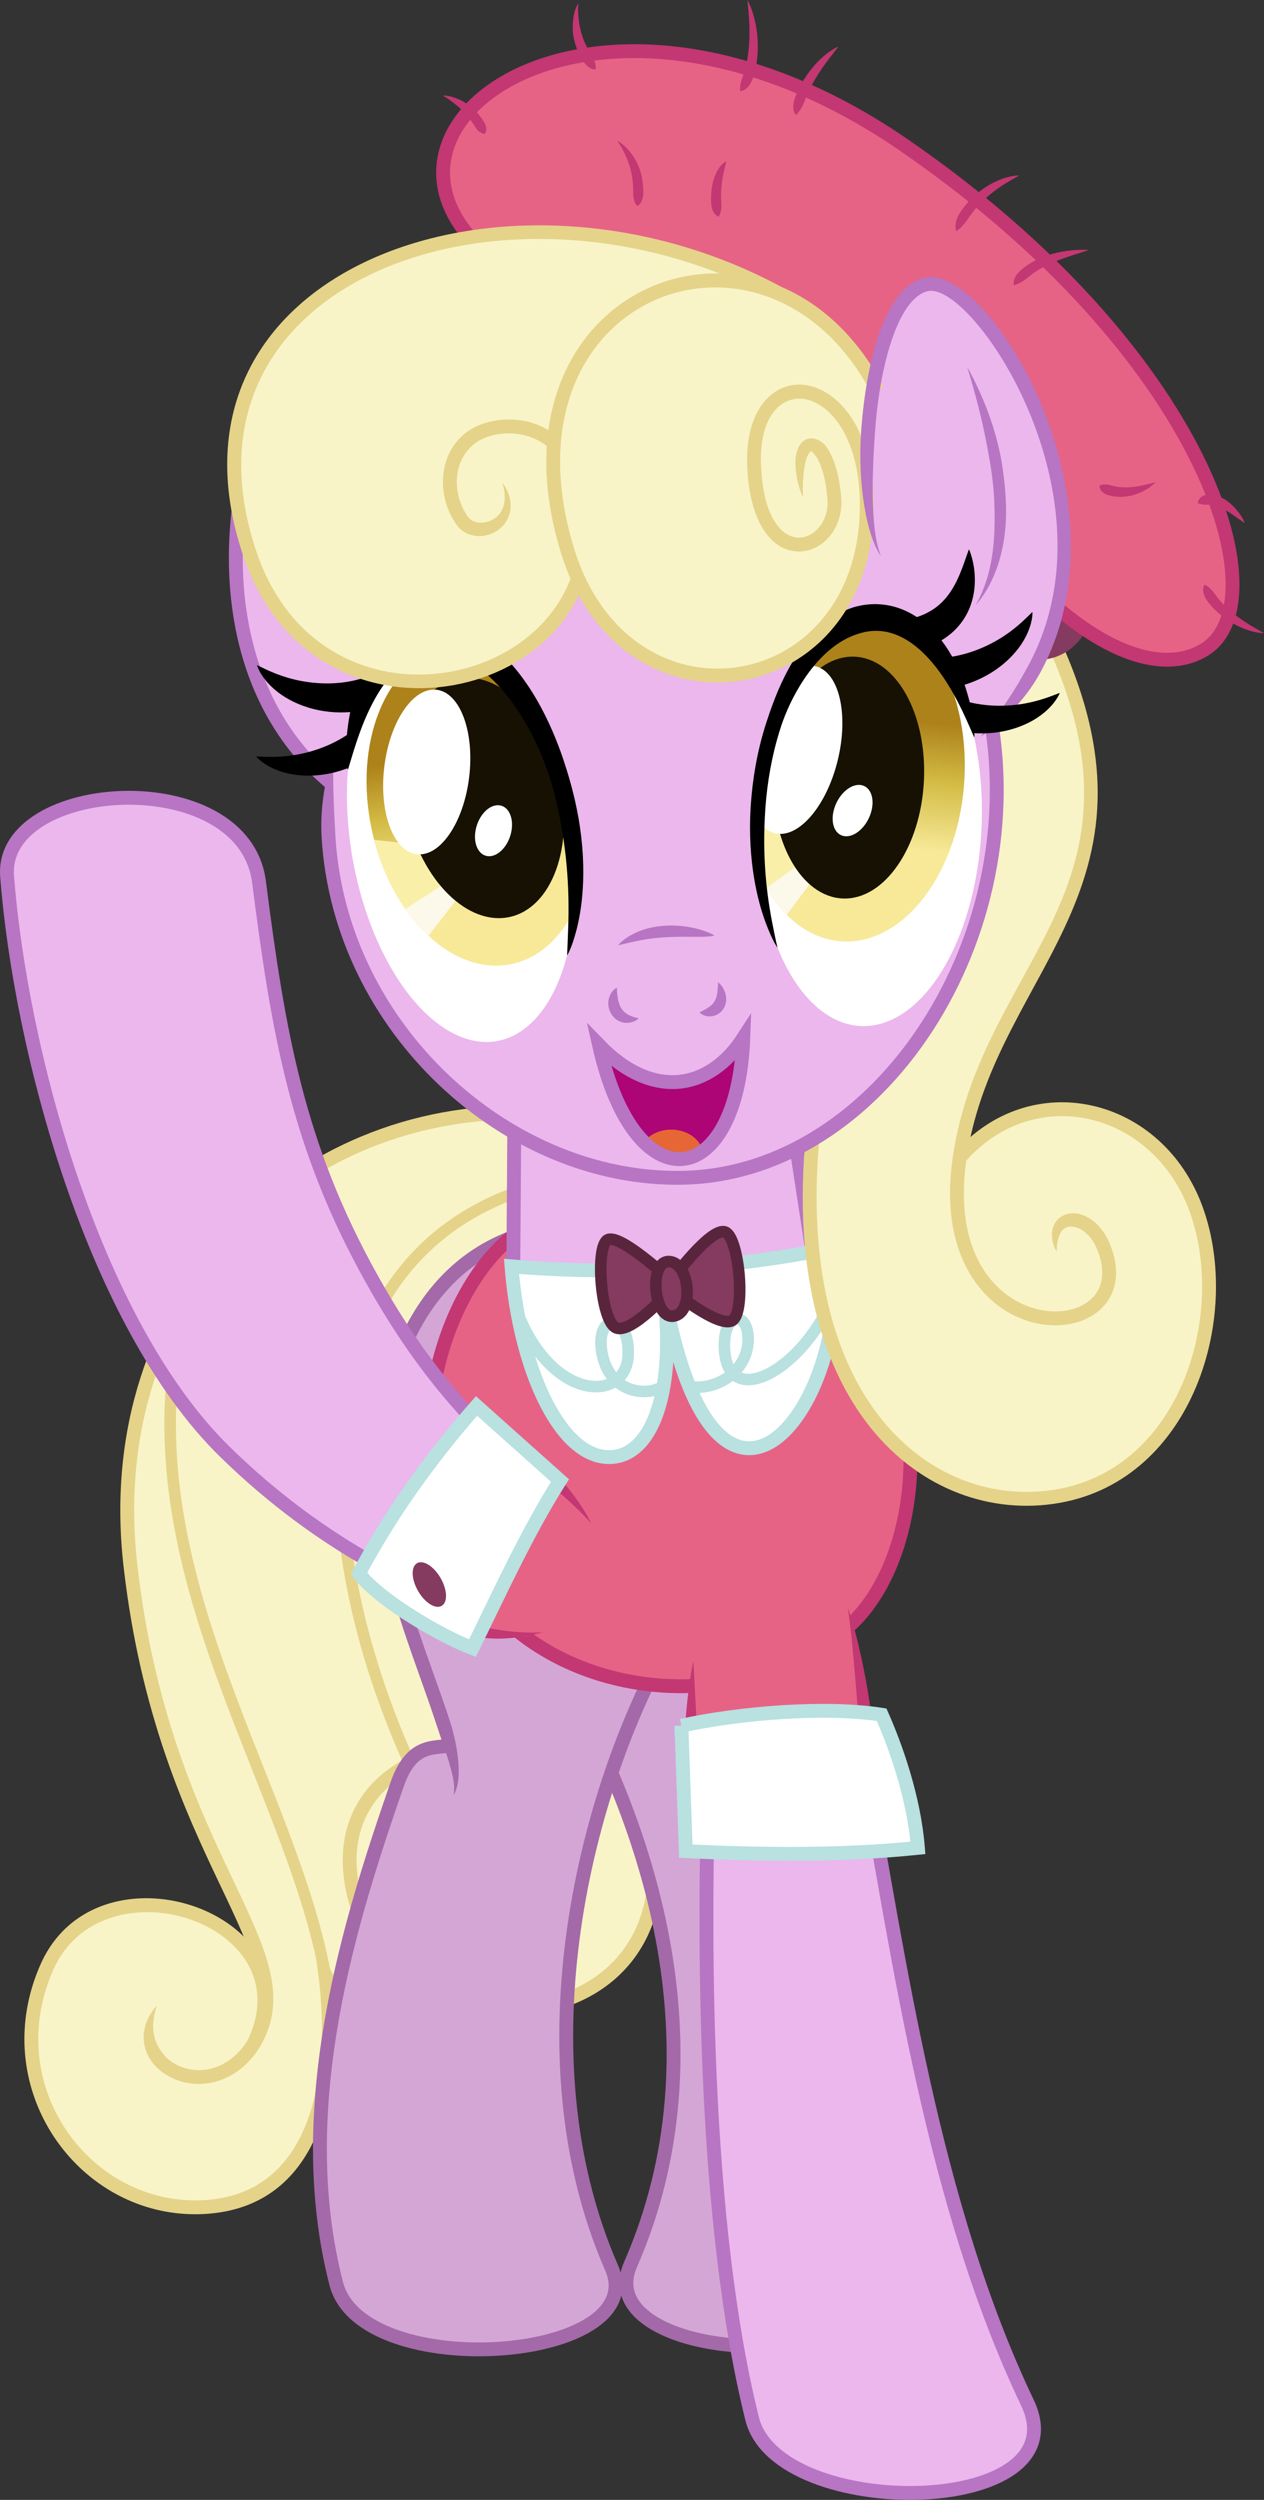 <?xml version="1.0" encoding="UTF-8" standalone="no"?>
<svg
   inkscape:version="1.2.1 (9c6d41e410, 2022-07-14)"
   id="svg3285"
   version="1.1"
   viewBox="0 0 724.086 1431.89"
   height="1431.89mm"
   width="724.086mm"
   xml:space="preserve"
   sodipodi:docname="Luckette2.svg"
   xmlns:inkscape="http://www.inkscape.org/namespaces/inkscape"
   xmlns:sodipodi="http://sodipodi.sourceforge.net/DTD/sodipodi-0.dtd"
   xmlns:xlink="http://www.w3.org/1999/xlink"
   xmlns="http://www.w3.org/2000/svg"
   xmlns:svg="http://www.w3.org/2000/svg"
   xmlns:rdf="http://www.w3.org/1999/02/22-rdf-syntax-ns#"
   xmlns:cc="http://creativecommons.org/ns#"
   xmlns:dc="http://purl.org/dc/elements/1.1/"><rect x="0" y="0" width="724.086" height="1431.89" fill="#333333" stroke="none"/><defs
     id="defs3279"><inkscape:path-effect
       effect="powerstroke"
       id="path-effect1238"
       is_visible="true"
       lpeversion="1"
       offset_points="0.092,9.06"
       not_jump="false"
       sort_points="true"
       interpolator_type="CubicBezierSmooth"
       interpolator_beta="0.2"
       start_linecap_type="zerowidth"
       linejoin_type="miter"
       miter_limit="4"
       scale_width="1"
       end_linecap_type="zerowidth" /><inkscape:path-effect
       effect="powerstroke"
       id="path-effect1232"
       is_visible="true"
       lpeversion="1"
       offset_points="0.092,9.06"
       not_jump="false"
       sort_points="true"
       interpolator_type="CubicBezierSmooth"
       interpolator_beta="0.2"
       start_linecap_type="zerowidth"
       linejoin_type="miter"
       miter_limit="4"
       scale_width="1"
       end_linecap_type="zerowidth" /><inkscape:path-effect
       effect="powerstroke"
       id="path-effect1226"
       is_visible="true"
       lpeversion="1"
       offset_points="0.092,9.06"
       not_jump="false"
       sort_points="true"
       interpolator_type="CubicBezierSmooth"
       interpolator_beta="0.2"
       start_linecap_type="zerowidth"
       linejoin_type="miter"
       miter_limit="4"
       scale_width="1"
       end_linecap_type="zerowidth" /><inkscape:path-effect
       effect="powerstroke"
       id="path-effect37900"
       is_visible="true"
       lpeversion="1"
       offset_points="0.209,2.903"
       not_jump="false"
       sort_points="true"
       interpolator_type="CubicBezierSmooth"
       interpolator_beta="1"
       start_linecap_type="zerowidth"
       linejoin_type="miter"
       miter_limit="4"
       scale_width="1"
       end_linecap_type="zerowidth" /><inkscape:path-effect
       effect="powerstroke"
       id="path-effect37327"
       is_visible="true"
       lpeversion="1"
       offset_points="0.209,2.903"
       not_jump="false"
       sort_points="true"
       interpolator_type="CubicBezierSmooth"
       interpolator_beta="1"
       start_linecap_type="zerowidth"
       linejoin_type="miter"
       miter_limit="4"
       scale_width="1"
       end_linecap_type="zerowidth" /><inkscape:path-effect
       effect="taper_stroke"
       id="path-effect36893"
       is_visible="true"
       lpeversion="1"
       stroke_width="7.938"
       attach_start="0.88"
       end_offset="1e-07"
       start_smoothing="0.5"
       end_smoothing="0.5"
       jointype="extrapolated"
       start_shape="center"
       end_shape="center"
       miter_limit="100" /><inkscape:path-effect
       effect="taper_stroke"
       id="path-effect36891"
       is_visible="true"
       lpeversion="1"
       stroke_width="7.938"
       attach_start="0.7"
       end_offset="1e-07"
       start_smoothing="0.5"
       end_smoothing="0.5"
       jointype="extrapolated"
       start_shape="center"
       end_shape="center"
       miter_limit="100" /><inkscape:path-effect
       effect="taper_stroke"
       id="path-effect36889"
       is_visible="true"
       lpeversion="1"
       stroke_width="7.938"
       attach_start="0.37"
       end_offset="1e-07"
       start_smoothing="0.5"
       end_smoothing="0.5"
       jointype="extrapolated"
       start_shape="center"
       end_shape="center"
       miter_limit="100" /><inkscape:path-effect
       effect="taper_stroke"
       id="path-effect36887"
       is_visible="true"
       lpeversion="1"
       stroke_width="7.938"
       attach_start="0.366"
       end_offset="1e-07"
       start_smoothing="0.5"
       end_smoothing="0.5"
       jointype="extrapolated"
       start_shape="center"
       end_shape="center"
       miter_limit="100" /><inkscape:path-effect
       effect="taper_stroke"
       id="path-effect36775"
       is_visible="true"
       lpeversion="1"
       stroke_width="7.938"
       attach_start="0.644"
       end_offset="0"
       start_smoothing="0.5"
       end_smoothing="0.5"
       jointype="extrapolated"
       start_shape="center"
       end_shape="center"
       miter_limit="100" /><inkscape:path-effect
       effect="taper_stroke"
       id="path-effect36664"
       is_visible="true"
       lpeversion="1"
       stroke_width="7.938"
       attach_start="0.433"
       end_offset="0.123"
       start_smoothing="0.5"
       end_smoothing="0.5"
       jointype="extrapolated"
       start_shape="center"
       end_shape="center"
       miter_limit="100" /><inkscape:path-effect
       effect="taper_stroke"
       id="path-effect36662"
       is_visible="true"
       lpeversion="1"
       stroke_width="6.615"
       attach_start="0.492"
       end_offset="0.367"
       start_smoothing="0.5"
       end_smoothing="0.5"
       jointype="extrapolated"
       start_shape="center"
       end_shape="center"
       miter_limit="100" /><inkscape:path-effect
       effect="taper_stroke"
       id="path-effect36553"
       is_visible="true"
       lpeversion="1"
       stroke_width="7.938"
       attach_start="0.122"
       end_offset="1e-07"
       start_smoothing="0.5"
       end_smoothing="0.5"
       jointype="extrapolated"
       start_shape="center"
       end_shape="center"
       miter_limit="100" /><inkscape:path-effect
       effect="powerstroke"
       id="path-effect36445"
       is_visible="true"
       lpeversion="1"
       offset_points="0.5,3.307"
       not_jump="false"
       sort_points="true"
       interpolator_type="CubicBezierSmooth"
       interpolator_beta="0.2"
       start_linecap_type="zerowidth"
       linejoin_type="miter"
       miter_limit="4"
       scale_width="1"
       end_linecap_type="zerowidth" /><inkscape:path-effect
       effect="powerstroke"
       id="path-effect36443"
       is_visible="true"
       lpeversion="1"
       offset_points="0.5,3.307"
       not_jump="false"
       sort_points="true"
       interpolator_type="CubicBezierSmooth"
       interpolator_beta="0.2"
       start_linecap_type="zerowidth"
       linejoin_type="miter"
       miter_limit="4"
       scale_width="1"
       end_linecap_type="zerowidth" /><inkscape:path-effect
       effect="powerstroke"
       id="path-effect36441"
       is_visible="true"
       lpeversion="1"
       offset_points="0.5,3.307"
       not_jump="false"
       sort_points="true"
       interpolator_type="CubicBezierSmooth"
       interpolator_beta="0.2"
       start_linecap_type="zerowidth"
       linejoin_type="miter"
       miter_limit="4"
       scale_width="1"
       end_linecap_type="zerowidth" /><inkscape:path-effect
       effect="taper_stroke"
       id="path-effect36231"
       is_visible="true"
       lpeversion="1"
       stroke_width="7.938"
       attach_start="0.729"
       end_offset="0.795"
       start_smoothing="0.5"
       end_smoothing="0.5"
       jointype="extrapolated"
       start_shape="center"
       end_shape="center"
       miter_limit="100" /><inkscape:path-effect
       effect="taper_stroke"
       id="path-effect36177"
       is_visible="true"
       lpeversion="1"
       stroke_width="7.938"
       attach_start="0.833"
       end_offset="0.702"
       start_smoothing="0.5"
       end_smoothing="0.5"
       jointype="extrapolated"
       start_shape="center"
       end_shape="center"
       miter_limit="100" /><inkscape:path-effect
       effect="powerstroke"
       id="path-effect25569"
       is_visible="true"
       lpeversion="1"
       offset_points="1.121,5.276 | 1.923,8.292"
       not_jump="false"
       sort_points="true"
       interpolator_type="CubicBezierSmooth"
       interpolator_beta="0.2"
       start_linecap_type="zerowidth"
       linejoin_type="miter"
       miter_limit="4"
       scale_width="1"
       end_linecap_type="zerowidth" /><inkscape:path-effect
       effect="powerstroke"
       id="path-effect25300"
       is_visible="true"
       lpeversion="1"
       offset_points="1.303,4.351 | 1.897,7.675"
       not_jump="false"
       sort_points="true"
       interpolator_type="CubicBezierSmooth"
       interpolator_beta="0.2"
       start_linecap_type="zerowidth"
       linejoin_type="miter"
       miter_limit="4"
       scale_width="1"
       end_linecap_type="zerowidth" /><linearGradient
       inkscape:collect="always"
       id="linearGradient14529"><stop
         style="stop-color:#ad821a;stop-opacity:1;"
         offset="0"
         id="stop14525" /><stop
         style="stop-color:#d3bb44;stop-opacity:1;"
         offset="0.453"
         id="stop16557" /><stop
         style="stop-color:#f7e998;stop-opacity:1;"
         offset="1"
         id="stop14527" /></linearGradient><clipPath
       clipPathUnits="userSpaceOnUse"
       id="clipPath6010"><rect
         style="font-variation-settings:normal;opacity:1;fill:none;fill-opacity:1;fill-rule:evenodd;stroke:#000000;stroke-width:1.239;stroke-linecap:butt;stroke-linejoin:miter;stroke-miterlimit:4;stroke-dasharray:none;stroke-dashoffset:0;stroke-opacity:1;stop-color:#000000;stop-opacity:1"
         id="rect6012"
         width="136.827"
         height="219.226"
         x="-161.396"
         y="31.75" /></clipPath><linearGradient
       inkscape:collect="always"
       xlink:href="#linearGradient14529"
       id="linearGradient14531"
       x1="301.219"
       y1="-143.364"
       x2="296.675"
       y2="-70.382"
       gradientUnits="userSpaceOnUse" /><clipPath
       clipPathUnits="userSpaceOnUse"
       id="clipPath25194"><ellipse
         style="font-variation-settings:normal;opacity:1;fill:#161103;fill-opacity:1;fill-rule:evenodd;stroke:none;stroke-width:0.868;stroke-linecap:butt;stroke-linejoin:miter;stroke-miterlimit:4;stroke-dasharray:none;stroke-dashoffset:0;stroke-opacity:1;stop-color:#000000;stop-opacity:1"
         id="ellipse25196"
         cx="291.982"
         cy="-110.278"
         rx="64.229"
         ry="95.793"
         transform="matrix(0.999,0.034,-0.051,0.999,0,0)" /></clipPath><clipPath
       clipPathUnits="userSpaceOnUse"
       id="clipPath25198"><ellipse
         style="font-variation-settings:normal;opacity:1;fill:#161103;fill-opacity:1;fill-rule:evenodd;stroke:none;stroke-width:0.868;stroke-linecap:butt;stroke-linejoin:miter;stroke-miterlimit:4;stroke-dasharray:none;stroke-dashoffset:0;stroke-opacity:1;stop-color:#000000;stop-opacity:1"
         id="ellipse25200"
         cx="291.982"
         cy="-110.278"
         rx="64.229"
         ry="95.793"
         transform="matrix(0.999,0.034,-0.051,0.999,0,0)" /></clipPath><clipPath
       clipPathUnits="userSpaceOnUse"
       id="clipPath25204"><ellipse
         style="font-variation-settings:normal;opacity:1;vector-effect:none;fill:none;fill-opacity:1;fill-rule:evenodd;stroke:#000000;stroke-width:0.868;stroke-linecap:butt;stroke-linejoin:miter;stroke-miterlimit:4;stroke-dasharray:none;stroke-dashoffset:0;stroke-opacity:1;stop-color:#000000;stop-opacity:1"
         id="ellipse25206"
         cx="303.809"
         cy="-85.752"
         rx="64.248"
         ry="117.101"
         transform="rotate(2.378)" /></clipPath><clipPath
       clipPathUnits="userSpaceOnUse"
       id="clipPath25198-8"><ellipse
         style="font-variation-settings:normal;opacity:1;fill:#161103;fill-opacity:1;fill-rule:evenodd;stroke:none;stroke-width:0.868;stroke-linecap:butt;stroke-linejoin:miter;stroke-miterlimit:4;stroke-dasharray:none;stroke-dashoffset:0;stroke-opacity:1;stop-color:#000000;stop-opacity:1"
         id="ellipse25200-5"
         cx="291.982"
         cy="-110.278"
         rx="64.229"
         ry="95.793"
         transform="matrix(0.999,0.034,-0.051,0.999,0,0)" /></clipPath><clipPath
       clipPathUnits="userSpaceOnUse"
       id="clipPath25194-6"><ellipse
         style="font-variation-settings:normal;opacity:1;fill:#161103;fill-opacity:1;fill-rule:evenodd;stroke:none;stroke-width:0.868;stroke-linecap:butt;stroke-linejoin:miter;stroke-miterlimit:4;stroke-dasharray:none;stroke-dashoffset:0;stroke-opacity:1;stop-color:#000000;stop-opacity:1"
         id="ellipse25196-7"
         cx="291.982"
         cy="-110.278"
         rx="64.229"
         ry="95.793"
         transform="matrix(0.999,0.034,-0.051,0.999,0,0)" /></clipPath><linearGradient
       inkscape:collect="always"
       xlink:href="#linearGradient14529"
       id="linearGradient25432"
       gradientUnits="userSpaceOnUse"
       x1="301.219"
       y1="-143.364"
       x2="296.675"
       y2="-70.382" /><clipPath
       clipPathUnits="userSpaceOnUse"
       id="clipPath25562"><ellipse
         style="font-variation-settings:normal;opacity:1;vector-effect:none;fill:none;fill-opacity:1;fill-rule:evenodd;stroke:#000000;stroke-width:0.868;stroke-linecap:butt;stroke-linejoin:miter;stroke-miterlimit:4;stroke-dasharray:none;stroke-dashoffset:0;stroke-opacity:1;stop-color:#000000;stop-opacity:1"
         id="ellipse25564"
         cx="-274.218"
         cy="-104.196"
         rx="64.578"
         ry="121.325"
         transform="matrix(-0.997,-0.074,-0.085,0.996,0,0)" /></clipPath><clipPath
       clipPathUnits="userSpaceOnUse"
       id="clipPath26790"><path
         style="color:#000000;font-variation-settings:normal;overflow:visible;opacity:1;vector-effect:none;fill:none;fill-opacity:1;stroke:#b775c3;stroke-width:7.938;stroke-linecap:butt;stroke-linejoin:miter;stroke-miterlimit:10;stroke-dasharray:none;stroke-dashoffset:0;stroke-opacity:1;-inkscape-stroke:none;stop-color:#000000;stop-opacity:1"
         d="m 152.154,54.878 c 31.081,32.041 63.595,25.233 82.631,-4.114 -3.251,87.436 -61.973,96.02 -82.631,4.114 z"
         id="path26792"
         sodipodi:nodetypes="ccc" /></clipPath><clipPath
       clipPathUnits="userSpaceOnUse"
       id="clipPath31282"><path
         style="color:#000000;font-variation-settings:normal;overflow:visible;opacity:1;vector-effect:none;fill:#853a5f;fill-opacity:1;stroke:none;stroke-width:7.938;stroke-linecap:butt;stroke-linejoin:miter;stroke-miterlimit:4;stroke-dasharray:none;stroke-dashoffset:0;stroke-opacity:1;-inkscape-stroke:none;stop-color:#000000;stop-opacity:1"
         d="m 431.964,-157.2 c -16.828,-29.105 -29.354,-64.166 -62.066,-71.279 l -12.607,42.67"
         id="path31284"
         sodipodi:nodetypes="ccc" /></clipPath><inkscape:path-effect
       effect="powerstroke"
       id="path-effect37327-4"
       is_visible="true"
       lpeversion="1"
       offset_points="0.209,2.903"
       not_jump="false"
       sort_points="true"
       interpolator_type="CubicBezierSmooth"
       interpolator_beta="0.993"
       start_linecap_type="zerowidth"
       linejoin_type="miter"
       miter_limit="4"
       scale_width="1"
       end_linecap_type="zerowidth" /><inkscape:path-effect
       effect="powerstroke"
       id="path-effect37327-4-7"
       is_visible="true"
       lpeversion="1"
       offset_points="0.209,2.903"
       not_jump="false"
       sort_points="true"
       interpolator_type="CubicBezierSmooth"
       interpolator_beta="1"
       start_linecap_type="zerowidth"
       linejoin_type="miter"
       miter_limit="4"
       scale_width="1"
       end_linecap_type="zerowidth" /><inkscape:path-effect
       effect="powerstroke"
       id="path-effect37327-7"
       is_visible="true"
       lpeversion="1"
       offset_points="0.209,2.903"
       not_jump="false"
       sort_points="true"
       interpolator_type="CubicBezierSmooth"
       interpolator_beta="1"
       start_linecap_type="zerowidth"
       linejoin_type="miter"
       miter_limit="4"
       scale_width="1"
       end_linecap_type="zerowidth" /><inkscape:path-effect
       effect="powerstroke"
       id="path-effect37327-4-1"
       is_visible="true"
       lpeversion="1"
       offset_points="0.209,2.903"
       not_jump="false"
       sort_points="true"
       interpolator_type="CubicBezierSmooth"
       interpolator_beta="0.993"
       start_linecap_type="zerowidth"
       linejoin_type="miter"
       miter_limit="4"
       scale_width="1"
       end_linecap_type="zerowidth" /><inkscape:path-effect
       effect="powerstroke"
       id="path-effect37327-7-8"
       is_visible="true"
       lpeversion="1"
       offset_points="0.209,2.903"
       not_jump="false"
       sort_points="true"
       interpolator_type="CubicBezierSmooth"
       interpolator_beta="1"
       start_linecap_type="zerowidth"
       linejoin_type="miter"
       miter_limit="4"
       scale_width="1"
       end_linecap_type="zerowidth" /><inkscape:path-effect
       effect="powerstroke"
       id="path-effect37327-4-1-6"
       is_visible="true"
       lpeversion="1"
       offset_points="0.209,2.903"
       not_jump="false"
       sort_points="true"
       interpolator_type="CubicBezierSmooth"
       interpolator_beta="0.993"
       start_linecap_type="zerowidth"
       linejoin_type="miter"
       miter_limit="4"
       scale_width="1"
       end_linecap_type="zerowidth" /><inkscape:path-effect
       effect="powerstroke"
       id="path-effect37327-7-1"
       is_visible="true"
       lpeversion="1"
       offset_points="0.209,2.903"
       not_jump="false"
       sort_points="true"
       interpolator_type="CubicBezierSmooth"
       interpolator_beta="1"
       start_linecap_type="zerowidth"
       linejoin_type="miter"
       miter_limit="4"
       scale_width="1"
       end_linecap_type="zerowidth" /><inkscape:path-effect
       effect="powerstroke"
       id="path-effect37327-4-1-0"
       is_visible="true"
       lpeversion="1"
       offset_points="0.209,2.903"
       not_jump="false"
       sort_points="true"
       interpolator_type="CubicBezierSmooth"
       interpolator_beta="0.993"
       start_linecap_type="zerowidth"
       linejoin_type="miter"
       miter_limit="4"
       scale_width="1"
       end_linecap_type="zerowidth" /><inkscape:path-effect
       effect="powerstroke"
       id="path-effect37900-6"
       is_visible="true"
       lpeversion="1"
       offset_points="0.209,2.903"
       not_jump="false"
       sort_points="true"
       interpolator_type="CubicBezierSmooth"
       interpolator_beta="1"
       start_linecap_type="zerowidth"
       linejoin_type="miter"
       miter_limit="4"
       scale_width="1"
       end_linecap_type="zerowidth" /><clipPath
       clipPathUnits="userSpaceOnUse"
       id="clipPath1243"><path
         id="path1245"
         style="opacity:1;vector-effect:none;fill:#ffffff;fill-rule:evenodd;stroke-width:0.868;stop-color:#000000;stop-opacity:1"
         d="m 371.298,-70.406 c -2.684,64.617 54.651,34.345 19.198,32.872 -35.453,-1.472 38.355,-43.896 41.039,-108.513 2.684,-64.617 -155.023,-45.497 -119.57,-44.025 35.453,1.472 62.017,55.049 59.333,119.666 z"
         sodipodi:nodetypes="sssss" /></clipPath><clipPath
       clipPathUnits="userSpaceOnUse"
       id="clipPath31282-2"><path
         style="color:#000000;font-variation-settings:normal;overflow:visible;opacity:1;vector-effect:none;fill:#853a5f;fill-opacity:1;stroke:none;stroke-width:7.938;stroke-linecap:butt;stroke-linejoin:miter;stroke-miterlimit:4;stroke-dasharray:none;stroke-dashoffset:0;stroke-opacity:1;-inkscape-stroke:none;stop-color:#000000;stop-opacity:1"
         d="m 431.964,-157.2 c -16.828,-29.105 -29.354,-64.166 -62.066,-71.279 l -12.607,42.67"
         id="path31284-6"
         sodipodi:nodetypes="ccc" /></clipPath><inkscape:path-effect
       effect="powerstroke"
       id="path-effect1226-7"
       is_visible="true"
       lpeversion="1"
       offset_points="0.092,9.06"
       not_jump="false"
       sort_points="true"
       interpolator_type="CubicBezierSmooth"
       interpolator_beta="0.2"
       start_linecap_type="zerowidth"
       linejoin_type="miter"
       miter_limit="4"
       scale_width="1"
       end_linecap_type="zerowidth" /><inkscape:path-effect
       effect="powerstroke"
       id="path-effect1232-4"
       is_visible="true"
       lpeversion="1"
       offset_points="0.092,9.06"
       not_jump="false"
       sort_points="true"
       interpolator_type="CubicBezierSmooth"
       interpolator_beta="0.2"
       start_linecap_type="zerowidth"
       linejoin_type="miter"
       miter_limit="4"
       scale_width="1"
       end_linecap_type="zerowidth" /><inkscape:path-effect
       effect="powerstroke"
       id="path-effect1238-7"
       is_visible="true"
       lpeversion="1"
       offset_points="0.092,9.06"
       not_jump="false"
       sort_points="true"
       interpolator_type="CubicBezierSmooth"
       interpolator_beta="0.2"
       start_linecap_type="zerowidth"
       linejoin_type="miter"
       miter_limit="4"
       scale_width="1"
       end_linecap_type="zerowidth" /></defs><sodipodi:namedview
     showgrid="false"
     inkscape:document-rotation="0"
     inkscape:current-layer="layer4"
     inkscape:document-units="mm"
     inkscape:cy="1534.3209"
     inkscape:cx="1153.3325"
     inkscape:zoom="0.19291922"
     inkscape:pageshadow="2"
     inkscape:pageopacity="0.0"
     borderopacity="1.0"
     bordercolor="#666666"
     pagecolor="#ffffff"
     id="base"
     inkscape:showpageshadow="2"
     inkscape:pagecheckerboard="0"
     inkscape:deskcolor="#d1d1d1"
     inkscape:window-width="1366"
     inkscape:window-height="705"
     inkscape:window-x="-8"
     inkscape:window-y="-8"
     inkscape:window-maximized="1" /><g
     inkscape:label="Luckette"
     id="layer4"
     inkscape:groupmode="layer"
     transform="translate(191.024,543.789)"
     style="display:inline;opacity:1"><path
       style="color:#000000;font-variation-settings:normal;display:inline;overflow:visible;opacity:1;vector-effect:none;fill:#f8f4c8;fill-opacity:1;stroke:none;stroke-width:7.938;stroke-linecap:butt;stroke-linejoin:miter;stroke-miterlimit:4;stroke-dasharray:none;stroke-dashoffset:0;stroke-opacity:1;-inkscape-stroke:none;stop-color:#000000;stop-opacity:1"
       d="M 111.352,93.622 C -20.613,89.901 -133.946,197.797 -116.312,352.83 -96.956,523 -12.433,572.878 -45.951,627.255 L 204.551,493.521"
       id="path33789"
       sodipodi:nodetypes="cscc" /><path
       style="color:#000000;font-variation-settings:normal;overflow:visible;opacity:1;fill:none;fill-opacity:1;stroke:#e5d389;stroke-width:6.615;stroke-linecap:butt;stroke-linejoin:miter;stroke-miterlimit:10;stroke-dasharray:none;stroke-dashoffset:0;stroke-opacity:1;stop-color:#000000;stop-opacity:1"
       d="M 45.508,470.246 C -18.722,330.738 -13.449,182.446 103.694,139.552"
       id="path33785"
       sodipodi:nodetypes="cc" /><path
       style="color:#000000;font-variation-settings:normal;overflow:visible;opacity:1;vector-effect:none;fill:#f8f4c8;fill-opacity:1;stroke:none;stroke-width:7.938;stroke-linecap:butt;stroke-linejoin:miter;stroke-miterlimit:10;stroke-dasharray:none;stroke-dashoffset:0;stroke-opacity:1;-inkscape-stroke:none;stop-color:#000000;stop-opacity:1"
       d="m -45.951,627.255 c 35.673,-71.768 -87.478,-113.712 -118.199,-44.309 -30.721,69.403 22.464,141.486 90.494,137.404 C -5.628,716.269 2.139,639.351 -4.685,587.305 16.306,627.554 86.594,629.041 103.236,598.208 141.031,486.386 -23.587,460.144 -45.951,627.255 Z"
       id="path33787"
       sodipodi:nodetypes="czzccc" /><path
       style="color:#000000;font-variation-settings:normal;overflow:visible;opacity:1;vector-effect:none;fill:#f8f4c8;fill-opacity:1;stroke:#e5d389;stroke-width:7.938;stroke-linecap:butt;stroke-linejoin:miter;stroke-miterlimit:10;stroke-dasharray:none;stroke-dashoffset:0;stroke-opacity:1;-inkscape-stroke:none;stop-color:#000000;stop-opacity:1"
       d="M 129.181,492.035 C 109.038,435.782 0.365,453.767 9.863,531.122 22.705,635.704 198.738,635.14 183.355,510.55"
       id="path33686"
       sodipodi:nodetypes="csc" /><path
       style="color:#000000;font-variation-settings:normal;overflow:visible;opacity:1;vector-effect:none;fill:#e5d389;fill-opacity:1;fill-rule:nonzero;stroke:none;stroke-width:7.938;stroke-linecap:butt;stroke-linejoin:miter;stroke-miterlimit:10;stroke-dasharray:none;stroke-dashoffset:0;stroke-opacity:1;-inkscape-stroke:none;stop-color:#000000;stop-opacity:1"
       d="m -96.448,633.915 c -3.087,-3.332 -5.31,-7.341 -6.24,-11.481 0,0 0,0 0,0 -1.068,-4.435 -0.554,-8.943 0.088,-12.108 0.652,-3.213 1.374,-5.146 1.374,-5.146 0,0 -1.51,1.393 -3.374,4.326 -1.862,2.93 -4.054,7.538 -4.124,13.507 0,0 0,0 0,0 0.006,5.624 2.103,11.623 6.461,16.303 13.933,14.996 42.914,15.877 59.641,-9.902 a 57.138,57.138 0 0 0 0.124,-0.192 79.657,79.657 0 0 0 0.101,-0.202 c 37.983,-76.416 -92.432,-122.121 -125.382,-47.681 -31.888,72.039 23.237,147.24 94.36,142.972 71.495,-4.29 79.629,-84.441 72.669,-137.524 l -7.454,2.351 C 14.059,631.827 88.368,634.109 106.728,600.093 l -6.985,-3.77 C 84.819,623.973 18.553,623.28 -1.166,585.47 l -10.369,-19.881 2.915,22.233 c 6.688,51.009 -0.711,124.694 -65.274,128.568 -64.935,3.896 -116.181,-65.068 -86.627,-131.836 28.491,-64.365 144.378,-26.183 111.016,40.936 l 0.225,-0.394 c -14.298,22.037 -37.113,19.642 -47.167,8.82 z"
       id="path32956"
       sodipodi:nodetypes="cczzcc"
       inkscape:path-effect="#path-effect36889"
       inkscape:original-d="m -101.22581,605.18119 c -20.05786,33.65064 30.671164,59.99385 55.274495,22.0743 35.673109,-71.76822 -87.478165,-113.712 -118.199285,-44.30856 -30.72111,69.40344 22.46427,141.48628 90.493508,137.40414 C -5.627849,716.26894 2.1385722,639.35078 -4.6852551,587.30502 16.305911,627.55355 86.593904,629.04085 103.2357,598.20787" /><path
       style="color:#000000;font-variation-settings:normal;overflow:visible;opacity:1;vector-effect:none;fill:none;fill-opacity:1;stroke:#e5d389;stroke-width:7.938;stroke-linecap:butt;stroke-linejoin:miter;stroke-miterlimit:4;stroke-dasharray:none;stroke-dashoffset:0;stroke-opacity:1;-inkscape-stroke:none;stop-color:#000000;stop-opacity:1"
       d="M 111.352,93.622 C -20.613,89.901 -133.946,197.797 -116.312,352.83 -96.956,523 -13.119,573.564 -45.951,627.255"
       id="path32834"
       sodipodi:nodetypes="csc" /><ellipse
       style="font-variation-settings:normal;opacity:1;vector-effect:none;fill:#853a5f;fill-opacity:1;fill-rule:evenodd;stroke:none;stroke-width:7.938;stroke-linecap:butt;stroke-linejoin:miter;stroke-miterlimit:4;stroke-dasharray:none;stroke-dashoffset:0;stroke-opacity:1;-inkscape-stroke:none;stop-color:#000000;stop-opacity:1"
       id="path31257"
       cx="404.325"
       cy="-202.295"
       rx="32.003"
       ry="36.367" /><path
       style="color:#000000;font-variation-settings:normal;display:inline;overflow:visible;vector-effect:none;fill:#d4a6d5;fill-opacity:1;stroke:#a469a9;stroke-width:7.938;stroke-linecap:butt;stroke-linejoin:miter;stroke-miterlimit:4;stroke-dasharray:none;stroke-dashoffset:0;stroke-opacity:1;-inkscape-stroke:none;stop-color:#000000"
       d="m 225.448,388.661 c 10.067,3.755 51.651,63.212 60.841,89.768 26.264,75.889 61.128,182.088 34.794,284.07 -14.755,57.141 -174.587,45.049 -150.884,-9.232 54.051,-123.775 10.243,-256.205 -45.608,-348.913"
       id="path28460"
       sodipodi:nodetypes="csssc" /><path
       style="color:#000000;font-variation-settings:normal;display:inline;overflow:visible;vector-effect:none;fill:#d4a6d5;fill-opacity:1;stroke:none;stroke-width:7.938;stroke-linecap:butt;stroke-linejoin:miter;stroke-miterlimit:4;stroke-dasharray:none;stroke-dashoffset:0;stroke-opacity:1;-inkscape-stroke:none;stop-color:#000000"
       d="M 70.106,455.128 C 60.038,458.882 45.609,451.873 36.418,478.429 10.155,554.318 -24.71,662.363 1.625,764.345 16.38,821.487 183,809.395 159.297,755.114 105.246,631.339 145.175,479.522 192.298,396.969 L 74.601,339.461"
       id="path29842"
       sodipodi:nodetypes="cssscc" /><path
       style="color:#000000;font-variation-settings:normal;overflow:visible;opacity:1;fill:none;fill-opacity:1;stroke:#e5d389;stroke-width:6.615;stroke-linecap:butt;stroke-linejoin:miter;stroke-miterlimit:10;stroke-dasharray:none;stroke-dashoffset:0;stroke-opacity:1;stop-color:#000000;stop-opacity:1"
       d="M -4.685,587.305 C -25.943,471.206 -126.425,344.74 -82.63,194.84"
       id="path33783"
       sodipodi:nodetypes="cc" /><path
       style="color:#000000;font-variation-settings:normal;display:inline;overflow:visible;vector-effect:none;fill:none;fill-opacity:1;stroke:#a469a9;stroke-width:7.938;stroke-linecap:butt;stroke-linejoin:miter;stroke-miterlimit:4;stroke-dasharray:none;stroke-dashoffset:0;stroke-opacity:1;-inkscape-stroke:none;stop-color:#000000"
       d="M 70.106,455.128 C 60.038,458.882 45.609,451.873 36.418,478.429 10.155,554.318 -24.71,662.363 1.625,764.345 16.38,821.487 183,809.395 159.297,755.114 105.246,631.339 145.175,479.522 192.298,396.969"
       id="path28163-3"
       sodipodi:nodetypes="csssc" /><path
       style="color:#000000;font-variation-settings:normal;overflow:visible;opacity:1;vector-effect:none;fill:#ebb7ed;fill-opacity:1;stroke:#b775c3;stroke-width:7.938;stroke-linecap:butt;stroke-linejoin:miter;stroke-miterlimit:4;stroke-dasharray:none;stroke-dashoffset:0;stroke-opacity:1;-inkscape-stroke:none;stop-color:#000000;stop-opacity:1"
       d="m 214.249,498.243 c -1.426,71.463 -2.56,230.134 25.587,343.375 14.735,59.282 189.219,56.894 157.672,-9.232 C 343.502,719.184 324.23,579.874 303.469,465.01"
       id="path28163"
       sodipodi:nodetypes="cssc" /><path
       style="color:#000000;font-variation-settings:normal;overflow:visible;opacity:1;vector-effect:none;fill:#d4a6d5;fill-opacity:1;stroke:none;stroke-width:7.938;stroke-linecap:butt;stroke-linejoin:miter;stroke-miterlimit:4;stroke-dasharray:none;stroke-dashoffset:0;stroke-opacity:1;-inkscape-stroke:none;stop-color:#000000;stop-opacity:1"
       d="M 68.837,484.492 C 77.399,460.065 37.339,391.606 28.692,327.366 20.045,263.126 40.357,187.329 103.623,164.537"
       id="path29907"
       sodipodi:nodetypes="czc" /><path
       style="color:#000000;font-variation-settings:normal;overflow:visible;opacity:1;vector-effect:none;fill:#a469a9;fill-opacity:1;fill-rule:nonzero;stroke:none;stroke-width:7.938;stroke-linecap:butt;stroke-linejoin:miter;stroke-miterlimit:4;stroke-dasharray:none;stroke-dashoffset:0;stroke-opacity:1;-inkscape-stroke:none;stop-color:#000000;stop-opacity:1"
       d="m 58.827,443.503 c 2.767,8.545 5.878,16.798 7.876,23.835 1.488,5.502 2.252,8.664 2.409,12.257 0.133,3.046 -0.274,4.896 -0.274,4.896 0,0 1.038,-1.575 1.879,-4.713 0.913,-3.409 1.275,-7.605 0.86,-13.262 -0.503,-7.998 -2.281,-16.525 -5.2,-25.468 C 55.982,409.079 38.051,367.145 32.625,326.837 24.138,263.782 44.012,190.231 104.968,168.271 l -2.69,-7.468 C 36.701,184.428 15.952,262.471 24.759,327.896 c 5.531,41.092 23.775,83.946 34.068,115.608 z"
       id="path28436"
       sodipodi:nodetypes="czc"
       inkscape:path-effect="#path-effect36887"
       inkscape:original-d="M 68.836736,484.49166 C 77.398777,460.06469 37.338862,391.60602 28.691978,327.36615 20.045093,263.12627 40.356585,187.32939 103.6227,164.53697" /><path
       style="color:#000000;font-variation-settings:normal;overflow:visible;opacity:1;vector-effect:none;fill:#e66386;fill-opacity:1;stroke:#c33772;stroke-width:7.938;stroke-linecap:butt;stroke-linejoin:miter;stroke-miterlimit:4;stroke-dasharray:none;stroke-dashoffset:0;stroke-opacity:1;-inkscape-stroke:none;stop-color:#000000;stop-opacity:1"
       d="M 101.752,164.939 C 65.365,194.766 42.286,266.671 62.665,328.144 96.848,431.256 228.746,446.826 295.13,387.803 341.225,346.819 350.91,228.476 271.815,162.196"
       id="path28055"
       sodipodi:nodetypes="cssc" /><path
       style="color:#000000;font-variation-settings:normal;overflow:visible;opacity:1;vector-effect:none;fill:#ebb7ed;fill-opacity:1;stroke:#b775c3;stroke-width:7.938;stroke-linecap:butt;stroke-linejoin:miter;stroke-miterlimit:4;stroke-dasharray:none;stroke-dashoffset:0;stroke-opacity:1;-inkscape-stroke:none;stop-color:#000000;stop-opacity:1"
       d="m 102.967,189.98 0.727,-103.766 157.485,1.087 15.046,97.907"
       id="path27847"
       sodipodi:nodetypes="cccc" /><path
       style="color:#000000;font-variation-settings:normal;overflow:visible;opacity:1;fill:#ebb7ed;fill-opacity:1;stroke:#b775c3;stroke-width:7.938;stroke-linecap:butt;stroke-linejoin:miter;stroke-miterlimit:4;stroke-dasharray:none;stroke-dashoffset:0;stroke-opacity:1;stop-color:#000000;stop-opacity:1"
       d="M 111.738,389.863 C 53.037,370.827 -6.486,342.317 -62.187,287.776 -137.649,213.886 -179.29,57.238 -186.96,-41.799 c -4.342,-56.069 135.573,-65.018 144.307,3.151 11.034,86.112 21.899,150.787 64.277,226.859 32.831,58.934 64.487,90.227 105.237,124.772"
       id="path6942"
       sodipodi:nodetypes="cssssc" /><path
       style="color:#000000;overflow:visible;fill:#ffffff;fill-opacity:1;stroke:#b8e1e0;stroke-width:7.938;stroke-dasharray:none;stroke-opacity:1;stop-color:#000000"
       d="m 286.609,170.921 c 10.816,94.597 -72.12,196.862 -99.534,11.555 11.398,63.571 -2.353,109.692 -30.371,108.309 -28.018,-1.384 -50.245,-52.175 -54.718,-109.228 61.541,5.179 123.082,1.693 184.623,-10.636 z"
       id="path956"
       sodipodi:nodetypes="cczcc" /><path
       style="color:#000000;font-variation-settings:normal;overflow:visible;opacity:1;fill:none;fill-opacity:1;stroke:#b8e1e0;stroke-width:6.615;stroke-linecap:butt;stroke-linejoin:miter;stroke-miterlimit:4;stroke-dasharray:none;stroke-dashoffset:0;stroke-opacity:1;stop-color:#000000;stop-opacity:1"
       d="m 188.183,250.574 c -8.453,5.459 -29.774,4 -34.288,-19.045 -4.514,-23.045 15.647,-24.803 14.937,0.499 -0.776,27.657 -43.294,27.617 -63.449,-24.099"
       id="path1062"
       sodipodi:nodetypes="cssc" /><path
       style="color:#000000;font-variation-settings:normal;overflow:visible;opacity:1;fill:none;fill-opacity:1;stroke:#b8e1e0;stroke-width:6.615;stroke-linecap:butt;stroke-linejoin:miter;stroke-miterlimit:4;stroke-dasharray:none;stroke-dashoffset:0;stroke-opacity:1;stop-color:#000000;stop-opacity:1"
       d="m 287.388,195.869 c -16.182,44.383 -63.215,70.785 -63.439,31.028 -0.112,-19.782 13.567,-19.75 13.601,-3.657 0.036,17.303 -16.468,29.203 -32.559,27.334"
       id="path1033"
       sodipodi:nodetypes="cssc" /><path
       style="color:#000000;overflow:visible;fill:#853a5f;fill-opacity:1;stroke:#59253d;stroke-width:6.615;stroke-dasharray:none;stroke-opacity:1;stop-color:#000000"
       d="m 193.378,189.829 c 0,0 -29.618,-27.755 -36.505,-23.373 -6.887,4.381 -3.786,45.531 4.727,50.161 8.513,4.63 31.777,-21.798 31.777,-21.798 0,0 26.98,22.104 34.929,17.858 7.949,-4.246 4.215,-46.839 -3.677,-50.686 -7.892,-3.847 -31.252,27.838 -31.252,27.838 z"
       id="path900"
       sodipodi:nodetypes="czzczzc" /><path
       style="color:#000000;overflow:visible;fill:#853a5f;fill-opacity:1;stroke:#59253d;stroke-width:6.615;stroke-dasharray:none;stroke-opacity:1;stop-color:#000000"
       d="m 194.954,210.051 c 11.786,-2.005 9.237,-30.629 -2.626,-31.252 -11.863,-0.623 -9.16,33.257 2.626,31.252 z"
       id="path247"
       sodipodi:nodetypes="zzz" /><path
       style="color:#000000;font-variation-settings:normal;overflow:visible;opacity:1;fill:#e66386;fill-opacity:1;stroke:none;stroke-width:7.938;stroke-linecap:butt;stroke-linejoin:miter;stroke-miterlimit:4;stroke-dasharray:none;stroke-dashoffset:0;stroke-opacity:1;stop-color:#000000;stop-opacity:1"
       d="m 119.93,391.123 c -23.131,3.206 -47.721,2.225 -69.318,-17.645 l 42.221,-90.113 c 15.733,1.144 42.938,27.891 54.824,45.372"
       id="path36175"
       sodipodi:nodetypes="cccc" /><path
       style="color:#000000;font-variation-settings:normal;overflow:visible;opacity:1;fill:#c33772;fill-opacity:1;fill-rule:nonzero;stroke:none;stroke-width:7.938;stroke-linecap:butt;stroke-linejoin:miter;stroke-miterlimit:4;stroke-dasharray:none;stroke-dashoffset:0;stroke-opacity:1;stop-color:#000000;stop-opacity:1"
       d="m 59.552,385.283 c 9.892,6.135 20.794,8.879 30.695,9.401 8.669,0.448 16.35,-0.67 21.447,-1.652 5.217,-1.005 8.236,-1.908 8.236,-1.908 0,0 -12.832,1.122 -29.011,-2.032 -9.062,-1.76 -18.477,-5.121 -27.175,-10.548 -3.532,-2.197 -7.021,-4.834 -10.445,-7.985 l 0.907,4.605 42.221,-90.113 -3.882,2.274 c 3.763,0.274 8.715,2.454 14.508,6.271 7.894,5.185 15.13,11.171 21.578,16.781 6.029,5.261 10.208,9.194 13.826,12.862 3.316,3.361 5.2,5.499 5.2,5.499 0,0 -1.195,-2.583 -3.678,-6.682 -2.58,-4.261 -6.202,-9.528 -11.343,-15.613 -5.614,-6.664 -12.633,-13.805 -21.215,-19.475 -6.234,-4.107 -12.69,-7.152 -18.3,-7.559 a 18.476,18.476 0 0 0 -2.821,0.011 L 45.806,374.382 a 85.077,85.077 0 0 0 2.119,2.018 c 3.78,3.478 7.663,6.418 11.627,8.884 z"
       id="path9461"
       sodipodi:nodetypes="cccc"
       inkscape:path-effect="#path-effect36177"
       inkscape:original-d="m 119.92976,391.12303 c -23.130845,3.20644 -47.721259,2.22482 -69.317929,-17.64456 l 42.22092,-90.11332 c 15.732879,1.1437 42.938179,27.89101 54.824209,45.37175" /><path
       style="color:#000000;font-variation-settings:normal;display:inline;overflow:visible;fill:#e66386;fill-opacity:1;stroke:none;stroke-width:7.938;stroke-linecap:butt;stroke-linejoin:miter;stroke-miterlimit:4;stroke-dasharray:none;stroke-dashoffset:0;stroke-opacity:1;stop-color:#000000"
       d="m 294.624,377.063 c 5.642,22.961 13.994,80.844 10.464,105.883 l -97.094,-3.165 c -4.763,-15.253 -2.934,-57.236 -1.834,-72.222"
       id="path36173"
       sodipodi:nodetypes="cccc" /><path
       style="color:#000000;font-variation-settings:normal;display:inline;overflow:visible;fill:#c33772;fill-opacity:1;fill-rule:nonzero;stroke:none;stroke-width:7.938;stroke-linecap:butt;stroke-linejoin:miter;stroke-miterlimit:4;stroke-dasharray:none;stroke-dashoffset:0;stroke-opacity:1;stop-color:#000000"
       d="m 309.596,456.538 c -0.766,-15.758 -3.17,-30.994 -5.794,-44.094 -2.172,-10.858 -4.139,-18.855 -6.064,-25.543 -1.796,-6.24 -3.114,-9.838 -3.114,-9.838 0,0 0.59,3.788 1.357,10.194 0.92,7.683 1.51,14.159 2.556,25.945 1.19,13.478 2.375,28.081 3.131,43.72 0.492,10.147 0.398,19.034 -0.51,25.47 l 4.059,-3.413 -97.094,-3.165 3.659,2.784 c -0.87,-2.786 -1.529,-6.713 -2.003,-11.526 -1.095,-11.038 -1.608,-22.483 -2.141,-32.188 -0.862,-15.794 -1.478,-27.325 -1.478,-27.325 0,0 -2.415,11.317 -3.873,27.225 -0.901,9.775 -1.552,21.394 -0.407,33.067 0.497,5.035 1.239,9.632 2.326,13.113 a 30.142,30.142 0 0 0 0.985,2.696 l 103.226,3.365 a 62.116,62.116 0 0 0 0.601,-3.525 c 1.004,-7.123 1.08,-16.61 0.578,-26.962 z"
       id="path9461-8"
       sodipodi:nodetypes="cccc"
       inkscape:path-effect="#path-effect36231"
       inkscape:original-d="m 294.62387,377.0632 c 5.64221,22.96069 13.99408,80.84358 10.46375,105.88312 l -97.09367,-3.16525 c -4.76313,-15.25334 -2.93382,-57.2361 -1.83374,-72.22223" /><path
       style="color:#000000;font-variation-settings:normal;overflow:visible;opacity:1;fill:#ffffff;fill-opacity:1;stroke:#b8e1e0;stroke-width:7.938;stroke-linecap:butt;stroke-linejoin:miter;stroke-miterlimit:4;stroke-dasharray:none;stroke-dashoffset:0;stroke-opacity:1;stop-color:#000000;stop-opacity:1"
       d="M 79.613,400.244 C 94.647,369.732 111.073,333.618 129.769,304.241 L 81.964,261.529 c -27.77,31.471 -50.077,63.487 -67.398,96.003 12.886,16.211 47.699,36.097 65.047,42.712 z"
       id="path6852"
       sodipodi:nodetypes="ccccc" /><ellipse
       style="font-variation-settings:normal;opacity:1;fill:#853a5f;fill-opacity:1;fill-rule:evenodd;stroke:none;stroke-width:7.938;stroke-linecap:butt;stroke-linejoin:miter;stroke-miterlimit:4;stroke-dasharray:none;stroke-dashoffset:0;stroke-opacity:1;stop-color:#000000;stop-opacity:1"
       id="path5944"
       cx="-134.334"
       cy="342.525"
       rx="7.445"
       ry="14.107"
       transform="rotate(-30)" /><path
       style="color:#000000;font-variation-settings:normal;overflow:visible;opacity:1;fill:#ffffff;fill-opacity:1;stroke:#b8e1e0;stroke-width:7.938;stroke-linecap:butt;stroke-linejoin:miter;stroke-miterlimit:4;stroke-dasharray:none;stroke-dashoffset:0;stroke-opacity:1;stop-color:#000000;stop-opacity:1"
       d="m 199.33,444.687 2.521,71.839 c 40.848,1.926 87.708,2.76 132.964,-1.89 -2.293,-29.011 -13.055,-58.933 -20.795,-76.25 -32.382,-5.131 -82.691,-0.839 -114.69,6.302 z"
       id="path10512"
       sodipodi:nodetypes="ccccc" /><path
       style="color:#000000;font-variation-settings:normal;display:inline;overflow:visible;fill:#ebb7ed;fill-opacity:1;stroke:#b775c3;stroke-width:7.938;stroke-linecap:butt;stroke-linejoin:miter;stroke-miterlimit:4;stroke-dasharray:none;stroke-dashoffset:0;stroke-opacity:1;stop-color:#000000"
       d="M 49.97,-196.737 C 59.515,-227.565 26.967,-345.786 -9.008,-345.854 -44.982,-345.921 -106.537,-153.306 20.486,-79.959"
       id="path11371-8"
       sodipodi:nodetypes="czc" /><path
       style="color:#000000;font-variation-settings:normal;overflow:visible;opacity:1;vector-effect:none;fill:#f8f4c8;fill-opacity:1;stroke:none;stroke-width:7.938;stroke-linecap:butt;stroke-linejoin:miter;stroke-miterlimit:4;stroke-dasharray:none;stroke-dashoffset:0;stroke-opacity:1;-inkscape-stroke:none;stop-color:#000000;stop-opacity:1"
       d="M 358.746,119.256 C 375.576,5.2 486.919,-37.548 402.794,-195.591 l -77.991,75.242 -50.428,250.203"
       id="path27843"
       sodipodi:nodetypes="cccc" /><path
       style="color:#000000;font-variation-settings:normal;overflow:visible;opacity:1;fill:#f8f4c8;fill-opacity:1;stroke:#e5d389;stroke-width:7.938;stroke-linecap:butt;stroke-linejoin:miter;stroke-miterlimit:4;stroke-dasharray:none;stroke-dashoffset:0;stroke-opacity:1;stop-color:#000000;stop-opacity:1"
       d="m 275.345,98.821 c -18.354,161.678 66.187,227.251 139.863,214.321 73.676,-12.93 100.984,-103.734 78.974,-164.294 C 472.171,88.288 400.41,71.378 358.746,119.256"
       id="path27514"
       sodipodi:nodetypes="czzc" /><path
       style="color:#000000;font-variation-settings:normal;overflow:visible;opacity:1;vector-effect:none;fill:#ebb7ed;fill-opacity:1;stroke:none;stroke-width:7.938;stroke-linecap:butt;stroke-linejoin:miter;stroke-miterlimit:4;stroke-dasharray:none;stroke-dashoffset:0;stroke-opacity:1;-inkscape-stroke:none;stop-color:#000000;stop-opacity:1"
       d="M -0.072,-111.62 C -23.112,19.143 85.828,132.789 199.702,130.824 313.577,128.859 401.757,-8.483 375.232,-138.774 333.94,-389.745 -0.828,-341.135 -0.072,-111.62 Z"
       id="path27845"
       sodipodi:nodetypes="czcc" /><path
       style="color:#000000;display:inline;overflow:visible;opacity:1;fill:#000000;fill-rule:nonzero;stroke:none;stroke-width:2.382;stop-color:#000000"
       d="m 33.608,-153.299 c 0,0 -1.668,-1.601 -3.776,-2.966 -2.116,-1.37 -4.599,-2.518 -6.71,-1.541 -3.491,1.616 -7.085,2.795 -10.598,3.632 -6.584,1.569 -13.012,1.975 -18.586,1.802 -7.566,-0.234 -14.061,-1.535 -18.988,-2.904 -6.489,-1.802 -11.496,-4.075 -14.288,-5.394 -3.006,-1.42 -4.454,-2.134 -4.454,-2.134 0,0 0.322,1.585 2.116,4.641 1.704,2.902 5.247,7.784 12.018,12.421 5.07,3.472 12.326,7.03 21.733,8.845 6.867,1.325 15.162,1.75 24.037,0.134 4.731,-0.862 9.708,-2.324 14.624,-4.6 3.113,-1.441 3.905,-4.588 3.832,-7.178 -0.074,-2.613 -0.959,-4.759 -0.959,-4.759 z"
       id="path1228-3"
       sodipodi:nodetypes="cc"
       inkscape:path-effect="#path-effect1232-4"
       inkscape:original-d="m 33.608369,-153.29916 c -23.052595,15.23369 -59.418926,11.04141 -77.400171,-9.50449" /><path
       style="color:#000000;font-variation-settings:normal;overflow:visible;opacity:1;vector-effect:none;fill:#b775c3;fill-opacity:1;fill-rule:nonzero;stroke:none;stroke-width:7.938;stroke-linecap:butt;stroke-linejoin:miter;stroke-miterlimit:4;stroke-dasharray:none;stroke-dashoffset:0;stroke-opacity:1;-inkscape-stroke:none;stop-color:#000000;stop-opacity:1"
       d="m 1.131,-64.754 c -0.764,-12.934 -1.164,-21.798 -1.268,-32.03 -0.089,-8.836 0.065,-14.837 0.065,-14.837 0,0 -2.109,5.618 -4.013,14.431 -1.956,9.053 -3.436,20.568 -2.708,32.904 C -0.19,47.529 97.638,136.555 199.771,134.792 316.603,132.776 406.07,-7.194 379.121,-139.566 l -7.778,1.583 C 397.445,-9.772 310.551,124.942 199.634,126.856 101.915,128.542 7.492,42.971 1.131,-64.754 Z"
       id="path25697"
       sodipodi:nodetypes="czc"
       inkscape:path-effect="#path-effect36553"
       inkscape:original-d="M -0.07167976,-111.62032 C -23.111603,19.143119 85.827714,132.78931 199.70242,130.82397 313.57713,128.85863 401.75705,-8.4829699 375.23209,-138.77409" /><path
       style="color:#000000;display:inline;overflow:visible;opacity:1;fill:#000000;fill-rule:nonzero;stroke:none;stroke-width:2.382;stop-color:#000000"
       d="m 338.136,-143.876 c 0,0 -1.061,2.065 -1.352,4.663 -0.288,2.576 0.239,5.777 3.222,7.472 4.71,2.677 9.548,4.548 14.191,5.8 8.709,2.349 17.011,2.614 23.964,1.865 9.525,-1.026 17.052,-3.969 22.393,-7.007 7.134,-4.058 11.07,-8.628 13.009,-11.379 2.042,-2.896 2.494,-4.449 2.494,-4.449 0,0 -1.502,0.592 -4.616,1.756 -2.892,1.082 -8.071,2.931 -14.687,4.187 -5.024,0.954 -11.605,1.711 -19.164,1.315 -5.569,-0.292 -11.941,-1.231 -18.372,-3.342 -3.431,-1.126 -6.914,-2.599 -10.259,-4.5 -3.78,-2.149 -10.825,3.619 -10.825,3.619 z"
       id="path1234-9"
       sodipodi:nodetypes="cc"
       inkscape:path-effect="#path-effect1238-7"
       inkscape:original-d="m 338.13586,-143.87577 c 21.70587,17.09803 58.29487,15.94458 77.92247,-3.03478"
       clip-path="none"
       transform="matrix(-0.947,0.32,0.32,0.947,396.736,-104.504)" /><ellipse
       style="font-variation-settings:normal;opacity:1;vector-effect:none;fill:#ffffff;fill-opacity:1;fill-rule:evenodd;stroke:none;stroke-width:0.868;stroke-linecap:butt;stroke-linejoin:miter;stroke-miterlimit:4;stroke-dasharray:none;stroke-dashoffset:0;stroke-opacity:1;stop-color:#000000;stop-opacity:1"
       id="ellipse25206-7"
       cx="-83.162"
       cy="-48.166"
       rx="63.118"
       ry="117.031"
       transform="matrix(-0.983,0.184,0.178,0.984,0,0)" /><g
       id="g25190-3"
       clip-path="url(#clipPath25562)"
       style="display:inline;opacity:1;stroke-width:1.03"
       transform="matrix(0.945,-0.25,0.253,0.931,-172.384,85.567)"><ellipse
         style="font-variation-settings:normal;opacity:1;fill:url(#linearGradient25432);fill-opacity:1;fill-rule:evenodd;stroke:none;stroke-width:0.894;stroke-linecap:butt;stroke-linejoin:miter;stroke-miterlimit:4;stroke-dasharray:none;stroke-dashoffset:0;stroke-opacity:1;stop-color:#000000;stop-opacity:1"
         id="ellipse14268-9"
         cx="291.982"
         cy="-110.278"
         rx="64.229"
         ry="95.793"
         transform="matrix(0.999,0.034,-0.051,0.999,0,0)" /><path
         style="color:#000000;font-variation-settings:normal;overflow:visible;opacity:1;fill:#faefa9;fill-opacity:1;stroke:none;stroke-width:6.812;stroke-linecap:butt;stroke-linejoin:miter;stroke-miterlimit:4;stroke-dasharray:none;stroke-dashoffset:0;stroke-opacity:1;stop-color:#000000;stop-opacity:1"
         d="m 216.369,-103.189 81.766,31.815 -68.651,36.651"
         id="path14427-8"
         sodipodi:nodetypes="ccc"
         clip-path="url(#clipPath25198-8)" /><path
         style="color:#000000;font-variation-settings:normal;overflow:visible;opacity:1;fill:#fcf9eb;fill-opacity:1;stroke:none;stroke-width:6.812;stroke-linecap:butt;stroke-linejoin:miter;stroke-miterlimit:4;stroke-dasharray:none;stroke-dashoffset:0;stroke-opacity:1;stop-color:#000000;stop-opacity:1"
         d="m 220.254,-45.811 77.881,-25.564 -61.715,47.621"
         id="path14362-5"
         clip-path="url(#clipPath25194-6)"
         sodipodi:nodetypes="ccc" /><ellipse
         style="font-variation-settings:normal;opacity:1;fill:#161103;fill-opacity:1;fill-rule:evenodd;stroke:none;stroke-width:0.894;stroke-linecap:butt;stroke-linejoin:miter;stroke-miterlimit:4;stroke-dasharray:none;stroke-dashoffset:0;stroke-opacity:1;stop-color:#000000;stop-opacity:1"
         id="ellipse14429-9"
         cx="296.274"
         cy="-116.209"
         rx="45.793"
         ry="72.438"
         transform="matrix(0.999,0.04,-0.044,0.999,0,0)" /><ellipse
         style="font-variation-settings:normal;opacity:1;fill:#ffffff;fill-opacity:1;fill-rule:evenodd;stroke:none;stroke-width:0.894;stroke-linecap:butt;stroke-linejoin:miter;stroke-miterlimit:4;stroke-dasharray:none;stroke-dashoffset:0;stroke-opacity:1;stop-color:#000000;stop-opacity:1"
         id="ellipse14461-5"
         cx="206.309"
         cy="-220.738"
         rx="25.039"
         ry="49.184"
         transform="matrix(0.927,0.375,-0.371,0.929,0,0)" /><ellipse
         style="font-variation-settings:normal;opacity:1;fill:#ffffff;fill-opacity:1;fill-rule:evenodd;stroke:none;stroke-width:0.898;stroke-linecap:butt;stroke-linejoin:miter;stroke-miterlimit:4;stroke-dasharray:none;stroke-dashoffset:0;stroke-opacity:1;stop-color:#000000;stop-opacity:1"
         id="ellipse14463-5"
         cx="239.001"
         cy="-170.143"
         rx="10.475"
         ry="15.402"
         transform="matrix(0.957,0.292,-0.43,0.903,0,0)" /></g><path
       style="color:#000000;font-variation-settings:normal;overflow:visible;opacity:1;vector-effect:none;fill:#e66386;fill-opacity:1;stroke:#c33772;stroke-width:7.938;stroke-linecap:butt;stroke-linejoin:miter;stroke-miterlimit:4;stroke-dasharray:none;stroke-dashoffset:0;stroke-opacity:1;-inkscape-stroke:none;stop-color:#000000;stop-opacity:1"
       d="M 85.269,-400.614 C 4.67,-474.822 154.005,-579.612 326.743,-460.74 c 172.738,118.872 215.69,260.497 172.936,288.609 -17.306,11.379 -49.492,10.682 -95.354,-32.587"
       id="path30170"
       sodipodi:nodetypes="czsc" /><path
       id="ellipse25566"
       style="opacity:1;vector-effect:none;fill:#000000;fill-rule:nonzero;stroke:none;stroke-width:9.27;stop-color:#000000;stop-opacity:1"
       transform="matrix(-0.983,0.184,0.178,0.984,0,0)"
       d="m -131.071,28.03 c 0,0 -0.983,-4.102 -3.375,-15.14 -1.862,-8.59 -6.814,-31.69 -6.595,-61.056 0.025,-7.4 0.417,-14.881 1.217,-22.35 0.616,-5.757 1.808,-13.43 3.951,-21.961 3.065,-12.196 7.666,-24.511 13.959,-35.272 6.106,-10.442 12.731,-17.591 19.003,-22.107 3.787,-2.726 7.17,-4.302 9.948,-5.271 1.43,-0.499 2.703,-0.838 3.779,-1.086 2.028,-0.469 4.035,-0.701 6.022,-0.718 5.078,-0.06 9.811,1.236 14.187,3.358 5.397,2.616 10.322,6.525 14.652,10.88 5.826,5.859 10.636,12.584 14.311,18.376 4.675,7.37 8.485,14.831 10.383,18.555 2.156,4.231 3.197,6.232 3.197,6.232 0,0 0.993,-9.473 -5.797,-28.545 -2.444,-6.865 -6.256,-15.27 -12.047,-23.125 -4.258,-5.775 -9.937,-11.712 -17.204,-16.038 -5.979,-3.559 -13.294,-6.166 -21.682,-6.226 -3.241,-0.017 -6.503,0.341 -9.758,1.093 -1.729,0.4 -3.713,0.991 -5.881,1.858 -4.248,1.698 -8.93,4.344 -13.748,8.368 -7.875,6.577 -15.078,15.974 -21.123,28.055 -6.238,12.467 -10.402,26.094 -13.095,39.128 -1.894,9.169 -2.901,17.252 -3.551,23.323 -0.841,7.859 -1.226,15.716 -1.201,23.474 0.229,32.202 8.168,53.338 12.444,62.613 4.83,10.477 8.004,13.583 8.004,13.583 z"
       sodipodi:nodetypes="cssc"
       inkscape:path-effect="#path-effect25569"
       inkscape:original-d="m -131.07061,28.03017 c -9.48034,-20.4741914 -15.20893,-47.094638 -15.20893,-76.195938 0,-64.634672 28.25883,-117.031442 63.117858,-117.031442 24.921471,0 46.469493,26.78065 56.729889,65.667688" /><path
       style="color:#000000;font-variation-settings:normal;display:inline;overflow:visible;fill:#f8f4c8;fill-opacity:1;stroke:none;stroke-width:7.938;stroke-linecap:butt;stroke-linejoin:miter;stroke-miterlimit:4;stroke-dasharray:none;stroke-dashoffset:0;stroke-opacity:1;stop-color:#000000"
       d="m 96.791,-267.297 c 11.471,23.459 -14.624,33.579 -22.996,21.82 -13.139,-18.455 -8.387,-47.241 16.906,-52.942 25.293,-5.701 52.661,9.816 53.972,56.239 2.75,97.376 -154.195,131.431 -192.867,14.753 -53.194,-160.489 149.859,-231.884 303.986,-147.953"
       id="path12965"
       sodipodi:nodetypes="cszssc" /><path
       style="color:#000000;font-variation-settings:normal;display:inline;overflow:visible;fill:#e5d389;fill-opacity:1;fill-rule:nonzero;stroke:none;stroke-width:7.938;stroke-linecap:butt;stroke-linejoin:miter;stroke-miterlimit:4;stroke-dasharray:none;stroke-dashoffset:0;stroke-opacity:1;stop-color:#000000"
       d="m 75.556,-238.702 c 3.633,1.966 7.671,2.408 11.329,1.674 4.025,-0.767 7.517,-2.792 10.063,-5.495 3.148,-3.379 4.461,-7.484 4.573,-11.043 0.091,-4.603 -1.5,-8.275 -2.627,-10.392 -1.193,-2.241 -2.103,-3.338 -2.103,-3.338 0,0 0.452,1.361 0.882,3.765 0.407,2.272 0.823,5.94 -0.202,9.405 -0.744,2.618 -2.368,5.277 -4.76,7.028 -1.96,1.471 -4.433,2.421 -6.958,2.655 -2.273,0.172 -4.607,-0.163 -6.325,-1.187 -0.926,-0.517 -1.751,-1.235 -2.4,-2.148 -11.572,-16.254 -7.72,-41.75 14.545,-46.769 22.397,-5.048 47.881,8.165 49.132,52.479 2.609,92.367 -147.724,126.256 -185.133,13.393 -51.843,-156.412 146.892,-225.68 298.321,-143.219 l 3.796,-6.971 c -156.824,-85.4 -364.195,-11.876 -309.651,152.687 39.937,120.491 203.493,86.271 200.602,-16.114 -1.371,-48.53 -30.623,-66.352 -58.812,-59.998 -28.321,6.383 -33.973,38.459 -19.266,59.115 1.366,1.918 3.07,3.398 4.994,4.473 z"
       id="path11286-3"
       sodipodi:nodetypes="cszssc"
       inkscape:path-effect="#path-effect36893"
       inkscape:original-d="m 96.791082,-267.29688 c 11.470638,23.45938 -14.623916,33.57931 -22.996016,21.81998 -13.139098,-18.45497 -8.387335,-47.24103 16.905876,-52.94196 25.293208,-5.70093 52.660888,9.81641 53.971998,56.23872 2.75022,97.37616 -154.1947138,131.43064 -192.867161,14.75343 -53.193889,-160.48932 149.858601,-231.88405 303.986101,-147.9527" /><path
       style="color:#000000;font-variation-settings:normal;overflow:visible;opacity:1;fill:#f8f4c8;fill-opacity:1;stroke:none;stroke-width:7.938;stroke-linecap:butt;stroke-linejoin:miter;stroke-miterlimit:4;stroke-dasharray:none;stroke-dashoffset:0;stroke-opacity:1;stop-color:#000000;stop-opacity:1"
       d="m 305.416,-249.246 c -4.089,109.117 -138.369,128.631 -171.434,20.572 -45.875,-149.922 115.2,-210.423 177.606,-91.889"
       id="path12963"
       sodipodi:nodetypes="csc" /><path
       style="color:#000000;font-variation-settings:normal;overflow:visible;opacity:1;vector-effect:none;fill:#e5d389;fill-opacity:1;fill-rule:nonzero;stroke:none;stroke-width:7.938;stroke-linecap:butt;stroke-linejoin:miter;stroke-miterlimit:4;stroke-dasharray:none;stroke-dashoffset:0;stroke-opacity:1;-inkscape-stroke:none;stop-color:#000000;stop-opacity:1"
       d="m 429.485,152.247 c -2.58,-1.046 -5.516,-1.391 -8.434,-0.84 -2.811,0.557 -5.216,2.082 -6.882,4.135 0,0 0,1e-5 0,1e-5 -2.024,2.656 -2.603,5.521 -2.564,7.89 0.094,6.449 2.843,9.736 2.843,9.736 0,0 -0.572,-4.258 1.273,-9.11 0.645,-1.647 1.632,-3.355 2.955,-4.2 0,1e-5 0,0 0,0 0.958,-0.69 2.233,-1.058 3.46,-1.098 1.371,-0.084 2.905,0.314 4.465,0.883 3.759,1.465 8.1,5.337 10.912,12.273 4.455,10.99 3.282,19.312 -0.484,24.919 -7.832,11.659 -29.09,14.75 -47.478,3.56 C 371.434,189.371 356.124,164.213 362.672,119.835 379.142,8.218 491.271,-37.817 406.298,-197.456 l -7.007,3.73 c 83.273,156.443 -27.281,195.904 -44.472,312.402 -11.064,74.979 37.375,103.336 69.518,95.351 7.948,-1.974 14.904,-6.252 19.28,-12.767 5.564,-8.283 6.507,-19.363 1.251,-32.327 -3.477,-8.576 -9.258,-14.298 -15.385,-16.687 z"
       id="path27696"
       sodipodi:nodetypes="cszc"
       inkscape:path-effect="#path-effect36775"
       inkscape:original-d="m 414.44771,173.16749 c -6.07399,-22.96532 17.90646,-24.54153 26.74368,-2.74294 24.27708,59.88382 -99.27547,62.88604 -82.44551,-51.16901 16.82996,-114.0550481 128.17272,-156.803875 44.0486,-314.84631" /><ellipse
       style="font-variation-settings:normal;opacity:1;vector-effect:none;fill:#853a5f;fill-opacity:1;fill-rule:evenodd;stroke:none;stroke-width:7.938;stroke-linecap:butt;stroke-linejoin:miter;stroke-miterlimit:4;stroke-dasharray:none;stroke-dashoffset:0;stroke-opacity:1;-inkscape-stroke:none;stop-color:#000000;stop-opacity:1"
       id="ellipse31278"
       cx="404.325"
       cy="-202.295"
       rx="32.003"
       ry="36.367"
       clip-path="url(#clipPath31282)" /><path
       style="color:#000000;font-variation-settings:normal;overflow:visible;opacity:1;fill:#ebb7ed;fill-opacity:1;stroke:none;stroke-width:7.938;stroke-linecap:butt;stroke-linejoin:miter;stroke-miterlimit:4;stroke-dasharray:none;stroke-dashoffset:0;stroke-opacity:1;stop-color:#000000;stop-opacity:1"
       d="m 313.644,-225.245 c -15.841,-27.499 -9.058,-147.848 26.058,-155.662 35.116,-7.814 139.388,161.529 30.858,259.208"
       id="path27531"
       sodipodi:nodetypes="czc" /><path
       style="color:#000000;overflow:visible;opacity:1;fill:#000000;fill-rule:nonzero;stroke:none;stroke-width:2.382;stop-color:#000000"
       d="m 326.73,-179.366 c 0,0 0.744,2.192 2.295,4.236 1.54,2.028 3.96,3.94 6.872,3.179 4.615,-1.205 8.62,-2.883 12.075,-4.89 6.478,-3.762 10.91,-8.631 13.808,-13.457 3.89,-6.477 5.211,-13.098 5.551,-18.246 0.454,-6.875 -0.728,-12.592 -1.584,-15.732 -0.925,-3.391 -1.709,-4.882 -1.709,-4.882 0,0 -0.608,1.572 -1.717,4.788 -0.975,2.827 -2.832,8.316 -5.269,13.285 -1.945,3.967 -4.445,8.062 -7.868,11.607 -2.468,2.556 -5.583,5.008 -9.709,7.022 -2.234,1.09 -4.914,2.126 -8.157,2.973 -1.983,0.518 -3.085,3.002 -3.75,5.411 -0.664,2.405 -0.839,4.707 -0.839,4.707 z"
       id="path1128"
       sodipodi:nodetypes="cc"
       inkscape:path-effect="#path-effect1226"
       inkscape:original-d="m 326.73034,-179.36625 c 26.23213,-3.61856 38.0056,-21.17567 37.30776,-49.79211" /><ellipse
       style="font-variation-settings:normal;opacity:1;vector-effect:none;fill:#ffffff;fill-opacity:1;fill-rule:evenodd;stroke:none;stroke-width:0.868;stroke-linecap:butt;stroke-linejoin:miter;stroke-miterlimit:4;stroke-dasharray:none;stroke-dashoffset:0;stroke-opacity:1;stop-color:#000000;stop-opacity:1"
       id="path14240"
       cx="303.809"
       cy="-85.752"
       rx="64.248"
       ry="117.101"
       transform="rotate(2.378)" /><path
       style="color:#000000;overflow:visible;opacity:1;fill:#000000;fill-rule:nonzero;stroke:none;stroke-width:2.382;stop-color:#000000"
       d="m 330.125,-159.486 c 0,0 -0.152,2.316 0.615,4.815 0.76,2.478 2.518,5.205 5.929,5.573 5.386,0.582 10.569,0.373 15.327,-0.326 8.924,-1.311 16.646,-4.37 22.728,-7.825 8.33,-4.732 14.065,-10.426 17.756,-15.339 4.93,-6.562 6.723,-12.321 7.407,-15.616 0.721,-3.47 0.518,-5.074 0.518,-5.074 0,0 -1.142,1.14 -3.536,3.448 -2.223,2.143 -6.238,5.9 -11.808,9.686 -4.23,2.874 -9.966,6.188 -17.058,8.832 -5.225,1.948 -11.445,3.622 -18.185,4.245 -3.596,0.332 -7.378,0.367 -11.203,-0.046 -4.323,-0.467 -8.491,7.627 -8.491,7.627 z"
       id="path1228"
       sodipodi:nodetypes="cc"
       inkscape:path-effect="#path-effect1232"
       inkscape:original-d="m 330.12456,-159.48582 c 26.71702,7.04899 59.82559,-8.56856 70.28019,-33.79078" /><g
       id="g25190"
       clip-path="url(#clipPath25204)"><ellipse
         style="font-variation-settings:normal;opacity:1;fill:url(#linearGradient14531);fill-opacity:1;fill-rule:evenodd;stroke:none;stroke-width:0.868;stroke-linecap:butt;stroke-linejoin:miter;stroke-miterlimit:4;stroke-dasharray:none;stroke-dashoffset:0;stroke-opacity:1;stop-color:#000000;stop-opacity:1"
         id="ellipse14268"
         cx="291.982"
         cy="-110.278"
         rx="64.229"
         ry="95.793"
         transform="matrix(0.999,0.034,-0.051,0.999,0,0)" /><path
         style="color:#000000;font-variation-settings:normal;overflow:visible;opacity:1;fill:#faefa9;fill-opacity:1;stroke:none;stroke-width:6.615;stroke-linecap:butt;stroke-linejoin:miter;stroke-miterlimit:4;stroke-dasharray:none;stroke-dashoffset:0;stroke-opacity:1;stop-color:#000000;stop-opacity:1"
         d="m 211.34,-80.587 86.795,9.213 -61.581,56.247"
         id="path14427"
         sodipodi:nodetypes="ccc"
         clip-path="url(#clipPath25198)" /><path
         style="color:#000000;font-variation-settings:normal;overflow:visible;opacity:1;fill:#fcf9eb;fill-opacity:1;stroke:none;stroke-width:6.615;stroke-linecap:butt;stroke-linejoin:miter;stroke-miterlimit:4;stroke-dasharray:none;stroke-dashoffset:0;stroke-opacity:1;stop-color:#000000;stop-opacity:1"
         d="M 229.766,-21.916 298.135,-71.375 248.191,-4.46"
         id="path14362"
         clip-path="url(#clipPath25194)" /><ellipse
         style="font-variation-settings:normal;opacity:1;fill:#161103;fill-opacity:1;fill-rule:evenodd;stroke:none;stroke-width:0.868;stroke-linecap:butt;stroke-linejoin:miter;stroke-miterlimit:4;stroke-dasharray:none;stroke-dashoffset:0;stroke-opacity:1;stop-color:#000000;stop-opacity:1"
         id="ellipse14429"
         cx="290.27"
         cy="-109.255"
         rx="43.189"
         ry="69.327"
         transform="matrix(0.999,0.037,-0.047,0.999,0,0)" /><ellipse
         style="font-variation-settings:normal;opacity:1;fill:#ffffff;fill-opacity:1;fill-rule:evenodd;stroke:none;stroke-width:0.868;stroke-linecap:butt;stroke-linejoin:miter;stroke-miterlimit:4;stroke-dasharray:none;stroke-dashoffset:0;stroke-opacity:1;stop-color:#000000;stop-opacity:1"
         id="ellipse14461"
         cx="230.065"
         cy="-173.489"
         rx="25.034"
         ry="49.193"
         transform="matrix(0.972,0.236,-0.236,0.972,0,0)" /><ellipse
         style="font-variation-settings:normal;opacity:1;fill:#ffffff;fill-opacity:1;fill-rule:evenodd;stroke:none;stroke-width:0.873;stroke-linecap:butt;stroke-linejoin:miter;stroke-miterlimit:4;stroke-dasharray:none;stroke-dashoffset:0;stroke-opacity:1;stop-color:#000000;stop-opacity:1"
         id="ellipse14463"
         cx="259.511"
         cy="-130.944"
         rx="10.476"
         ry="15.409"
         transform="matrix(0.985,0.172,-0.319,0.948,0,0)" /></g><path
       id="ellipse25252"
       style="opacity:1;fill:#000000;fill-rule:nonzero;stroke:none;stroke-width:10.583;stroke-dasharray:none;stop-color:#000000;stop-opacity:1"
       transform="rotate(2.378)"
       d="m 254.133,-11.484 c 0,0 -1.254,-4.091 -3.771,-14.787 -2.061,-8.756 -6.958,-30.718 -6.6,-59.481 0.08,-14.831 1.678,-29.995 5.082,-44.598 0.665,-2.853 1.398,-5.679 2.2,-8.47 2.006,-6.978 5.918,-17.256 12.002,-27.174 6.233,-10.161 13.177,-17.44 20.046,-22.091 4.154,-2.812 7.734,-4.303 10.441,-5.226 0.666,-0.227 1.277,-0.419 1.821,-0.585 2.858,-0.873 5.677,-1.295 8.456,-1.322 5.383,-0.072 10.375,1.296 14.944,3.507 5.618,2.718 10.706,6.769 15.125,11.234 5.95,6.012 10.804,12.884 14.482,18.788 4.701,7.546 8.404,15.056 10.276,18.881 2.105,4.302 3.1,6.34 3.1,6.34 0,0 0.784,-9.542 -6.3,-28.664 -2.553,-6.892 -6.495,-15.315 -12.41,-23.17 -4.353,-5.779 -10.118,-11.693 -17.446,-15.994 -6.027,-3.538 -13.367,-6.119 -21.77,-6.192 -4.302,-0.027 -8.637,0.595 -12.941,1.91 -0.816,0.249 -1.714,0.56 -2.679,0.94 -3.977,1.571 -8.704,4.192 -13.679,8.421 -8.084,6.87 -15.071,16.475 -20.798,28.101 -5.662,11.493 -8.903,22.49 -11.031,29.891 -0.845,2.94 -1.613,5.913 -2.305,8.909 -3.541,15.324 -5.096,31.16 -5.016,46.563 0.368,30.798 7.678,51.476 11.556,60.613 4.396,10.358 7.217,13.656 7.217,13.656 z"
       sodipodi:nodetypes="cssc"
       inkscape:path-effect="#path-effect25300"
       inkscape:original-d="m 254.13322,-11.483936 c -9.10617,-20.209999 -14.57243,-46.075754 -14.57243,-74.268498 0,-64.672876 28.76469,-117.100596 64.24774,-117.100596 25.51487,0 47.55591,27.10852 57.92616,66.38542" /><path
       style="color:#000000;font-variation-settings:normal;overflow:visible;opacity:1;fill:#e5d389;fill-opacity:1;fill-rule:nonzero;stroke:none;stroke-width:7.938;stroke-linecap:butt;stroke-linejoin:miter;stroke-miterlimit:4;stroke-dasharray:none;stroke-dashoffset:0;stroke-opacity:1;stop-color:#000000;stop-opacity:1"
       d="m 283.133,-286.668 c -1.322,-2.543 -4.127,-5.162 -8.397,-6.039 -1.828,-0.183 -3.558,0.253 -5.005,1.194 -1.609,1.137 -2.648,2.485 -3.246,3.785 -2.005,4.238 -2.048,8.447 -1.749,11.743 0.779,10.599 4.337,17.139 4.337,17.139 0,0 -0.807,-7.41 0.693,-16.962 0.521,-3.025 1.147,-6.387 2.752,-8.465 0.461,-0.551 0.811,-0.964 1.061,-0.968 0.07,0.01 0.181,0.028 0.141,0.085 0.582,-0.219 1.37,1.307 2.816,2.901 2.696,4.032 5.338,11.666 6.413,23.761 1.232,13.861 -8.131,23.004 -16.857,22.637 -8.596,-0.362 -19.956,-10.241 -21.169,-41.657 -1.18,-30.569 13.938,-41.019 27.379,-37.137 14.405,4.161 30.649,25.198 29.148,65.256 -3.919,104.573 -131.9,123.396 -163.673,19.559 -44.588,-145.716 110.277,-202.885 170.299,-88.879 l 7.024,-3.698 c -64.787,-123.059 -232.074,-59.226 -184.912,94.899 34.357,112.282 174.936,92.076 179.195,-21.585 1.265,-33.743 -9.483,-56.658 -23.645,-67.411 -22.518,-17.097 -50.349,-2.236 -48.746,39.301 1.291,33.441 14.312,48.673 28.767,49.281 14.326,0.603 26.683,-13.426 25.097,-31.271 -1.133,-12.743 -4.101,-22.057 -7.721,-27.47 z"
       id="path11286"
       sodipodi:nodetypes="cszssc"
       inkscape:path-effect="#path-effect36891"
       inkscape:original-d="m 269.07165,-258.84621 c -8.36739,-38.97149 14.15482,-41.3362 17.82916,-1e-5 2.81835,31.70647 -43.44111,46.34247 -45.94432,-18.51487 -2.50321,-64.85735 67.54102,-54.12177 64.45916,28.11518 -4.0892,109.11695 -138.36856,128.63123 -171.434,20.57209 -45.875186,-149.92188 115.20045,-210.42285 177.60563,-91.88864" /><path
       style="color:#000000;font-variation-settings:normal;overflow:visible;opacity:1;fill:#b775c3;fill-opacity:1;fill-rule:nonzero;stroke:none;stroke-width:7.938;stroke-linecap:butt;stroke-linejoin:miter;stroke-miterlimit:4;stroke-dasharray:none;stroke-dashoffset:0;stroke-opacity:1;stop-color:#000000;stop-opacity:1"
       d="m 302.299,-296.822 c -1.091,15.608 -0.283,30.117 1.824,42.978 0,0 0,1e-5 0,1e-5 1.103,6.744 2.441,12.206 4.009,16.942 2.557,7.769 5.513,11.657 5.513,11.657 0,0 -1.975,-4.43 -3.173,-12.22 -0.739,-4.88 -1.174,-10.137 -1.407,-16.87 0,-1e-5 0,-1e-5 0,-1e-5 -0.451,-13.191 0.065,-26.234 1.152,-41.936 2.713,-38.991 13.54,-77.022 30.348,-80.762 25.456,-5.665 109.657,117.936 57.497,214.468 -6.094,11.292 -11.965,20.39 -17.886,28.502 -5.496,7.53 -9.616,12.364 -9.616,12.364 0,0 5.417,-3.311 12.555,-9.695 7.34,-6.565 15.628,-15.748 21.929,-27.397 53.535,-99.077 -30.122,-234.019 -66.205,-225.99 -22.856,5.086 -33.781,48.286 -36.542,87.959 z"
       id="path11371"
       sodipodi:nodetypes="czc"
       inkscape:path-effect="#path-effect36664"
       inkscape:original-d="m 313.6445,-225.24516 c -15.84111,-27.49863 -9.05778,-147.84815 26.05796,-155.66208 35.11573,-7.81393 139.38808,161.52874 30.85813,259.20822" /><path
       style="color:#000000;overflow:visible;opacity:1;fill:#000000;fill-rule:nonzero;stroke:none;stroke-width:2.382;stop-color:#000000"
       d="m 338.136,-143.876 c 0,0 -1.061,2.065 -1.352,4.663 -0.288,2.576 0.239,5.777 3.222,7.472 4.71,2.677 9.548,4.548 14.191,5.8 8.709,2.349 17.011,2.614 23.964,1.865 9.525,-1.026 17.052,-3.969 22.393,-7.007 7.134,-4.058 11.07,-8.628 13.009,-11.379 2.042,-2.896 2.494,-4.449 2.494,-4.449 0,0 -1.502,0.592 -4.616,1.756 -2.892,1.082 -8.071,2.931 -14.687,4.187 -5.024,0.954 -11.605,1.711 -19.164,1.315 -5.569,-0.292 -11.941,-1.231 -18.372,-3.342 -3.431,-1.126 -6.914,-2.599 -10.259,-4.5 -3.78,-2.149 -10.825,3.619 -10.825,3.619 z"
       id="path1234"
       sodipodi:nodetypes="cc"
       inkscape:path-effect="#path-effect1238"
       inkscape:original-d="m 338.13586,-143.87577 c 21.70587,17.09803 58.29487,15.94458 77.92247,-3.03478"
       clip-path="url(#clipPath1243)" /><path
       style="color:#000000;font-variation-settings:normal;overflow:visible;opacity:1;fill:#b775c3;fill-opacity:1;fill-rule:nonzero;stroke:none;stroke-width:6.615;stroke-linecap:butt;stroke-linejoin:miter;stroke-miterlimit:4;stroke-dasharray:none;stroke-dashoffset:0;stroke-opacity:1;stop-color:#000000;stop-opacity:1"
       d="m 378.569,-256.469 c 0.629,16.393 -0.227,29.718 -3.498,41.701 -2.992,10.961 -7.253,17.639 -7.253,17.639 0,0 5.597,-5.621 10.346,-16.545 5.033,-11.575 7.83,-26.305 7.013,-43.082 -0.298,-6.832 -1.036,-13.86 -2.184,-21.002 -2.437,-15.137 -7.161,-28.689 -11.736,-39.213 -4.451,-10.239 -8.239,-16.619 -8.239,-16.619 0,0 2.275,7.065 5.116,17.71 3.043,11.403 5.91,24.099 8.329,39.172 1.111,6.911 1.821,13.684 2.107,20.24 z"
       id="path11461"
       sodipodi:nodetypes="cc"
       inkscape:path-effect="#path-effect36662"
       inkscape:original-d="m 367.81765,-197.12998 c 21.89822,-30.53266 17.04581,-85.50887 -4.80015,-136.46147" /><path
       style="color:#000000;font-variation-settings:normal;overflow:visible;opacity:1;fill:#b775c3;fill-opacity:1;fill-rule:nonzero;stroke:none;stroke-width:6.615;stroke-linecap:butt;stroke-linejoin:miter;stroke-miterlimit:4;stroke-dasharray:none;stroke-dashoffset:0;stroke-opacity:1;stop-color:#000000;stop-opacity:1"
       d="m 163.125,-2.381 c 0,0 2.124,-0.46 6.597,-1.515 4.289,-1.011 11.41,-2.612 21.167,-3.091 10.021,-0.493 16.898,-0.073 21.254,-0.241 4.355,-0.168 6.185,-0.638 6.185,-0.638 0,0 -1.511,-1.156 -5.683,-2.631 -3.558,-1.258 -11.714,-3.606 -22.08,-3.096 -10.986,0.54 -18.18,4.037 -22.168,6.668 -4.091,2.699 -5.271,4.545 -5.271,4.545 z"
       id="path25724"
       sodipodi:nodetypes="cc"
       inkscape:path-effect="#path-effect36441"
       inkscape:original-d="m 163.12542,-2.380931 c 17.94523,-10.544104 37.25679,-8.720621 55.20177,-5.4858972" /><path
       style="color:#000000;font-variation-settings:normal;overflow:visible;opacity:1;fill:#b775c3;fill-opacity:1;fill-rule:nonzero;stroke:none;stroke-width:6.615;stroke-linecap:butt;stroke-linejoin:miter;stroke-miterlimit:4;stroke-dasharray:none;stroke-dashoffset:0;stroke-opacity:1;stop-color:#000000;stop-opacity:1"
       d="m 174.783,39.449 c 0,0 -1.756,-0.292 -4.274,-1.261 -0.926,-0.356 -1.842,-0.804 -2.705,-1.403 -0.626,-0.434 -1.21,-0.939 -1.749,-1.529 -0.437,-0.479 -0.876,-1.048 -1.276,-1.716 -0.888,-1.482 -1.399,-3.132 -1.7,-4.59 -0.847,-4.096 -0.638,-6.988 -0.638,-6.988 0,0 -0.676,0.172 -1.721,1.098 -1.042,0.923 -2.523,2.691 -3.084,5.737 -0.41,2.23 -0.288,5.21 1.469,8.142 0.794,1.325 1.786,2.376 2.851,3.165 1.297,0.961 2.681,1.519 3.963,1.788 1.735,0.365 3.297,0.217 4.508,-0.08 3.331,-0.817 4.357,-2.363 4.357,-2.363 z"
       id="path25726"
       sodipodi:nodetypes="cc"
       inkscape:path-effect="#path-effect36443"
       inkscape:original-d="M 174.78294,39.448953 C 162.36526,42.726476 157.06883,30.776111 162.4397,21.962693" /><path
       style="color:#000000;font-variation-settings:normal;overflow:visible;opacity:1;fill:#b775c3;fill-opacity:1;fill-rule:nonzero;stroke:none;stroke-width:6.615;stroke-linecap:butt;stroke-linejoin:miter;stroke-miterlimit:4;stroke-dasharray:none;stroke-dashoffset:0;stroke-opacity:1;stop-color:#000000;stop-opacity:1"
       d="m 209.755,36.02 c 0,0 0.333,0.538 1.359,1.179 0.939,0.587 2.858,1.441 5.457,1.136 1.053,-0.124 2.26,-0.451 3.467,-1.127 0.988,-0.554 1.991,-1.352 2.85,-2.454 1.939,-2.49 2.277,-5.356 2.01,-7.587 -0.363,-3.038 -1.827,-5.34 -2.776,-6.54 -1.03,-1.301 -1.736,-1.75 -1.736,-1.75 0,0 -0.087,0.855 -0.171,2.383 -0.084,1.513 -0.212,3.728 -0.757,5.722 -0.405,1.48 -0.991,2.683 -1.788,3.707 -0.357,0.459 -0.748,0.868 -1.138,1.226 -0.487,0.447 -1.008,0.846 -1.551,1.213 -2.788,1.883 -5.224,2.892 -5.224,2.892 z"
       id="path25728"
       sodipodi:nodetypes="cc"
       inkscape:path-effect="#path-effect36445"
       inkscape:original-d="m 209.75548,36.02027 c 8.5539,1.467923 15.96205,-4.550552 10.62893,-17.143386" /><path
       style="color:#000000;font-variation-settings:normal;overflow:visible;opacity:1;vector-effect:none;fill:#ad0476;fill-opacity:1;stroke:none;stroke-width:7.938;stroke-linecap:butt;stroke-linejoin:miter;stroke-miterlimit:10;stroke-dasharray:none;stroke-dashoffset:0;stroke-opacity:1;-inkscape-stroke:none;stop-color:#000000;stop-opacity:1"
       d="m 152.154,54.878 c 31.081,32.041 63.595,25.233 82.631,-4.114 -3.251,87.436 -61.973,96.02 -82.631,4.114 z"
       id="path26794"
       sodipodi:nodetypes="ccc" /><ellipse
       style="font-variation-settings:normal;opacity:1;fill:#e66636;fill-opacity:1;fill-rule:evenodd;stroke:none;stroke-width:0.868;stroke-linecap:butt;stroke-linejoin:miter;stroke-miterlimit:4;stroke-dasharray:none;stroke-dashoffset:0;stroke-opacity:1;stop-color:#000000;stop-opacity:1"
       id="path25730"
       cx="193.469"
       cy="118.137"
       rx="18.343"
       ry="14.915"
       clip-path="url(#clipPath26790)" /><path
       style="color:#000000;font-variation-settings:normal;overflow:visible;opacity:1;vector-effect:none;fill:none;fill-opacity:1;stroke:#b775c3;stroke-width:7.938;stroke-linecap:butt;stroke-linejoin:miter;stroke-miterlimit:10;stroke-dasharray:none;stroke-dashoffset:0;stroke-opacity:1;-inkscape-stroke:none;stop-color:#000000;stop-opacity:1"
       d="m 152.154,54.878 c 31.081,32.041 63.595,25.233 82.631,-4.114 -3.251,87.436 -61.973,96.02 -82.631,4.114 z"
       id="path26692"
       sodipodi:nodetypes="ccc" /><path
       style="color:#000000;font-variation-settings:normal;overflow:visible;opacity:1;vector-effect:none;fill:#c33772;fill-opacity:1;fill-rule:nonzero;stroke:none;stroke-width:7.938;stroke-linecap:butt;stroke-linejoin:miter;stroke-miterlimit:4;stroke-dasharray:none;stroke-dashoffset:0;stroke-opacity:1;-inkscape-stroke:none;stop-color:#000000;stop-opacity:1"
       d="m 86.699,-467.056 c 0,0 0.505,-0.64 0.724,-1.815 0.215,-1.152 0.155,-2.934 -1.148,-5.053 -1.859,-3.023 -3.929,-5.504 -6.129,-7.529 -2.601,-2.394 -5.229,-4.009 -7.579,-5.104 -6.435,-2.998 -9.869,-2.443 -9.869,-2.443 0,0 2.982,1.526 7.913,5.59 1.808,1.49 3.766,3.318 5.75,5.638 1.685,1.969 3.316,4.203 4.968,6.889 2.27,3.691 5.369,3.827 5.369,3.827 z"
       id="path37300"
       inkscape:path-effect="#path-effect37327"
       inkscape:original-d="m 86.698704,-467.05625 c -4.058092,-8.42843 -10.462066,-17.74112 -24.000759,-21.94355"
       sodipodi:nodetypes="cc" /><path
       style="color:#000000;font-variation-settings:normal;display:inline;overflow:visible;vector-effect:none;fill:#c33772;fill-opacity:1;fill-rule:nonzero;stroke:none;stroke-width:7.937;stroke-linecap:butt;stroke-linejoin:miter;stroke-miterlimit:4;stroke-dasharray:none;stroke-dashoffset:0;stroke-opacity:1;-inkscape-stroke:none;stop-color:#000000"
       d="m 150.062,-503.985 c 0,0 0.272,-0.813 0.148,-2.167 -0.128,-1.394 -0.64,-3.207 -2.134,-5.572 -2.109,-3.337 -3.645,-6.389 -4.787,-9.32 -1.345,-3.453 -2.079,-6.582 -2.495,-9.342 -1.135,-7.536 -0.502,-11.523 -0.502,-11.523 0,0 -2.67,3.234 -3.2,11.664 -0.194,3.081 0.035,6.756 1.185,10.857 0.973,3.472 2.552,7.065 4.892,10.766 1.635,2.587 3.47,3.742 4.737,4.235 1.3,0.506 2.156,0.403 2.156,0.403 z"
       id="path37300-1"
       inkscape:path-effect="#path-effect37327-4"
       inkscape:original-d="m 150.06181,-503.98549 c -7.35197,-9.22949 -14.13597,-21.4131 -9.76967,-37.92414"
       sodipodi:nodetypes="cc" /><path
       style="color:#000000;font-variation-settings:normal;display:inline;overflow:visible;vector-effect:none;fill:#c33772;fill-opacity:1;fill-rule:nonzero;stroke:none;stroke-width:7.938;stroke-linecap:butt;stroke-linejoin:miter;stroke-miterlimit:4;stroke-dasharray:none;stroke-dashoffset:0;stroke-opacity:1;-inkscape-stroke:none;stop-color:#000000"
       d="m 264.875,-477.974 c 0,0 2.793,-1.884 5.066,-8.07 0.21,-0.572 0.428,-1.136 0.651,-1.693 1.539,-3.834 3.391,-7.368 5.122,-10.327 4.033,-6.899 8.682,-12.763 10.409,-14.967 2.23,-2.845 3.096,-4.03 3.096,-4.03 0,0 -1.453,0.412 -4.526,2.488 -2.812,1.899 -8.191,6.148 -13.423,13.66 -2.108,3.027 -4.295,6.752 -6.045,10.989 -0.253,0.614 -0.498,1.24 -0.733,1.877 -2.699,7.345 0.383,10.072 0.383,10.072 z"
       id="path37300-0"
       inkscape:path-effect="#path-effect37327-7"
       inkscape:original-d="m 264.87517,-477.97395 c 2.00088,-14.25719 12.86213,-30.08437 24.34362,-39.08695"
       sodipodi:nodetypes="cc" /><path
       style="color:#000000;font-variation-settings:normal;display:inline;overflow:visible;vector-effect:none;fill:#c33772;fill-opacity:1;fill-rule:nonzero;stroke:none;stroke-width:7.937;stroke-linecap:butt;stroke-linejoin:miter;stroke-miterlimit:4;stroke-dasharray:none;stroke-dashoffset:0;stroke-opacity:1;-inkscape-stroke:none;stop-color:#000000"
       d="m 233.038,-491.6 c 0,0 0.908,0.097 2.322,-0.703 1.416,-0.801 3.399,-2.577 4.789,-6.37 0.246,-0.67 0.472,-1.346 0.68,-2.022 1.437,-4.667 2.052,-9.503 2.218,-13.767 0.414,-10.654 -1.819,-19.034 -3.242,-23.175 -1.555,-4.525 -2.688,-6.152 -2.688,-6.152 0,0 0.218,1.947 0.632,6.594 0.353,3.957 1.061,12.818 0.033,22.355 -0.427,3.96 -1.183,8.324 -2.485,12.417 -0.188,0.591 -0.387,1.176 -0.599,1.754 -1.212,3.308 -1.617,5.169 -1.743,6.743 -0.118,1.461 0.084,2.327 0.084,2.327 z"
       id="path37300-1-6"
       inkscape:path-effect="#path-effect37327-4-1"
       inkscape:original-d="m 233.03847,-491.59968 c 8.48423,-10.47497 9.82652,-33.59957 4.07856,-52.18948"
       sodipodi:nodetypes="cc" /><path
       style="color:#000000;font-variation-settings:normal;display:inline;overflow:visible;vector-effect:none;fill:#c33772;fill-opacity:1;fill-rule:nonzero;stroke:none;stroke-width:7.937;stroke-linecap:butt;stroke-linejoin:miter;stroke-miterlimit:4;stroke-dasharray:none;stroke-dashoffset:0;stroke-opacity:1;-inkscape-stroke:none;stop-color:#000000"
       d="m 174.072,-425.736 c 0,0 0.783,-0.363 1.622,-1.476 0.818,-1.086 1.772,-3.033 1.802,-6.094 0.043,-4.378 -0.503,-8.265 -1.502,-11.729 -1.179,-4.093 -2.917,-7.339 -4.702,-9.857 -4.885,-6.891 -8.856,-8.237 -8.856,-8.237 0,0 2.636,3.058 5.634,10.065 1.098,2.565 2.119,5.613 2.791,9.257 0.57,3.093 0.869,6.497 0.83,10.445 -0.054,5.463 2.381,7.627 2.381,7.627 z"
       id="path37300-1-3"
       inkscape:path-effect="#path-effect37327-4-7"
       inkscape:original-d="m 174.07153,-425.7355 c 1.39894,-11.71658 0.76113,-25.64699 -11.63623,-37.39367"
       sodipodi:nodetypes="cc" /><path
       style="color:#000000;font-variation-settings:normal;display:inline;overflow:visible;vector-effect:none;fill:#c33772;fill-opacity:1;fill-rule:nonzero;stroke:none;stroke-width:7.938;stroke-linecap:butt;stroke-linejoin:miter;stroke-miterlimit:4;stroke-dasharray:none;stroke-dashoffset:0;stroke-opacity:1;-inkscape-stroke:none;stop-color:#000000"
       d="m 220.645,-419.686 c 0,0 1.954,-2.581 1.547,-7.764 -0.037,-0.476 -0.067,-0.946 -0.09,-1.408 -0.159,-3.184 -0.006,-6.121 0.228,-8.492 0.315,-3.201 0.822,-5.845 1.206,-7.605 0.29,-1.332 0.579,-2.466 0.786,-3.257 0.571,-2.182 0.782,-3.018 0.782,-3.018 0,0 -1.012,0.07 -2.759,1.859 -0.67,0.686 -1.456,1.666 -2.251,3.047 -1.059,1.839 -2.209,4.529 -2.977,8.149 -0.56,2.641 -0.94,5.914 -0.804,9.567 0.02,0.529 0.05,1.067 0.093,1.613 0.501,6.387 4.241,7.31 4.241,7.31 z"
       id="path37896"
       inkscape:path-effect="#path-effect37900"
       inkscape:original-d="m 220.64519,-419.68639 c -3.38952,-11.57111 -0.55708,-26.11966 4.45728,-31.54385"
       sodipodi:nodetypes="cc" /><path
       style="color:#000000;font-variation-settings:normal;display:inline;overflow:visible;vector-effect:none;fill:#c33772;fill-opacity:1;fill-rule:nonzero;stroke:none;stroke-width:7.938;stroke-linecap:butt;stroke-linejoin:miter;stroke-miterlimit:4;stroke-dasharray:none;stroke-dashoffset:0;stroke-opacity:1;-inkscape-stroke:none;stop-color:#000000"
       d="m 495.182,-255.537 c 0,0 1.996,0.699 4.13,0.85 0.572,0.04 1.14,0.045 1.82,-0.003 0.289,-0.02 0.577,-0.027 0.864,-0.022 1.984,0.035 3.994,0.647 5.881,1.484 2.505,1.111 4.941,2.692 6.748,3.933 5.057,3.473 7.324,5.1 7.324,5.1 0,0 -0.484,-2.756 -4.833,-7.841 -1.533,-1.793 -3.837,-4.091 -6.772,-5.857 -2.148,-1.293 -4.972,-2.499 -8.184,-2.611 -0.469,-0.016 -0.948,-0.01 -1.435,0.025 -1.14,0.08 -2.104,0.408 -2.862,0.833 -1.469,0.823 -2.153,1.974 -2.44,2.764 -0.296,0.815 -0.242,1.347 -0.242,1.347 z"
       id="path37300-0-0"
       inkscape:path-effect="#path-effect37327-7-1"
       inkscape:original-d="m 495.18231,-255.53704 c 8.92269,-6.07422 19.30004,2.22935 26.76807,11.34146"
       sodipodi:nodetypes="cc" /><path
       style="color:#000000;font-variation-settings:normal;display:inline;overflow:visible;vector-effect:none;fill:#c33772;fill-opacity:1;fill-rule:nonzero;stroke:none;stroke-width:7.937;stroke-linecap:butt;stroke-linejoin:miter;stroke-miterlimit:4;stroke-dasharray:none;stroke-dashoffset:0;stroke-opacity:1;-inkscape-stroke:none;stop-color:#000000"
       d="m 498.999,-208.84 c 0,0 -0.58,0.669 -0.748,2.166 -0.168,1.498 0.106,3.913 2.163,6.828 0.364,0.515 0.739,1.017 1.122,1.505 2.648,3.371 5.755,6.154 8.657,8.301 7.254,5.368 14.006,7.467 17.482,8.236 3.786,0.837 5.386,0.652 5.386,0.652 0,0 -1.381,-0.763 -4.636,-2.617 -2.749,-1.566 -8.964,-5.168 -14.93,-10.389 -2.486,-2.175 -5.126,-4.802 -7.384,-7.741 -0.326,-0.425 -0.645,-0.856 -0.954,-1.294 -1.758,-2.491 -3.051,-3.74 -4.222,-4.586 -1.11,-0.802 -1.936,-1.062 -1.936,-1.062 z"
       id="path37300-1-6-2"
       inkscape:path-effect="#path-effect37327-4-1-0"
       inkscape:original-d="m 498.99936,-208.83956 c 3.81156,11.76148 19.08741,23.65355 34.06174,27.68812"
       sodipodi:nodetypes="cc" /><path
       style="color:#000000;font-variation-settings:normal;display:inline;overflow:visible;vector-effect:none;fill:#c33772;fill-opacity:1;fill-rule:nonzero;stroke:none;stroke-width:7.938;stroke-linecap:butt;stroke-linejoin:miter;stroke-miterlimit:4;stroke-dasharray:none;stroke-dashoffset:0;stroke-opacity:1;-inkscape-stroke:none;stop-color:#000000"
       d="m 438.83,-265.619 c 0,0 -0.102,0.825 0.44,1.967 0.525,1.106 1.783,2.645 4.355,3.422 0.452,0.136 0.902,0.257 1.35,0.364 3.103,0.738 6.095,0.792 8.716,0.504 6.48,-0.711 11.315,-3.515 13.719,-5.202 2.638,-1.852 3.516,-3.02 3.516,-3.02 0,0 -1.43,0.368 -4.398,1.111 -2.688,0.673 -7.762,1.886 -13.129,1.841 -2.22,-0.019 -4.625,-0.248 -7.044,-0.863 -0.35,-0.089 -0.7,-0.186 -1.052,-0.292 -1.974,-0.596 -3.427,-0.584 -4.603,-0.391 -1.14,0.188 -1.87,0.559 -1.87,0.559 z"
       id="path37896-7"
       inkscape:path-effect="#path-effect37900-6"
       inkscape:original-d="m 438.83011,-265.61877 c 8.24781,5.39999 20.29313,4.91321 32.09594,-1.96565"
       sodipodi:nodetypes="cc" /><path
       style="color:#000000;font-variation-settings:normal;display:inline;overflow:visible;vector-effect:none;fill:#c33772;fill-opacity:1;fill-rule:nonzero;stroke:none;stroke-width:7.938;stroke-linecap:butt;stroke-linejoin:miter;stroke-miterlimit:4;stroke-dasharray:none;stroke-dashoffset:0;stroke-opacity:1;-inkscape-stroke:none;stop-color:#000000"
       d="m 356.827,-411.391 c 0,0 3.168,-1.735 7.161,-7.747 2.874,-4.327 6.198,-7.898 9.155,-10.64 6.193,-5.744 12.439,-9.367 15.104,-10.882 3.214,-1.828 4.561,-2.544 4.561,-2.544 0,0 -1.556,-0.236 -5.306,0.578 -3.392,0.736 -10.264,2.854 -17.792,8.839 -3.462,2.753 -7.307,6.544 -10.558,11.438 -2.331,3.51 -2.836,6.421 -2.829,8.263 0.007,1.843 0.503,2.695 0.503,2.695 z"
       id="path37300-0-5"
       inkscape:path-effect="#path-effect37327-7-8"
       inkscape:original-d="m 356.82737,-411.39089 c 5.61539,-15.66798 21.32279,-28.1055 35.98095,-31.81362"
       sodipodi:nodetypes="cc" /><path
       style="color:#000000;font-variation-settings:normal;display:inline;overflow:visible;vector-effect:none;fill:#c33772;fill-opacity:1;fill-rule:nonzero;stroke:none;stroke-width:7.937;stroke-linecap:butt;stroke-linejoin:miter;stroke-miterlimit:4;stroke-dasharray:none;stroke-dashoffset:0;stroke-opacity:1;-inkscape-stroke:none;stop-color:#000000"
       d="m 389.771,-380.444 c 0,0 3.455,-0.531 8.195,-4.529 0.434,-0.366 0.871,-0.72 1.307,-1.06 3.008,-2.346 6.153,-4.178 9.091,-5.643 6.753,-3.367 14.739,-5.815 18.138,-6.888 4.217,-1.332 6.104,-1.997 6.104,-1.997 0,0 -1.986,-0.286 -6.471,-0.074 -3.954,0.187 -11.849,0.911 -19.921,4.139 -3.344,1.337 -6.986,3.208 -10.48,5.874 -0.506,0.386 -1.01,0.79 -1.512,1.213 -5.817,4.907 -4.452,8.966 -4.452,8.966 z"
       id="path37300-1-6-4"
       inkscape:path-effect="#path-effect37327-4-1-6"
       inkscape:original-d="m 389.77118,-380.44377 c 8.89716,-12.07696 23.54136,-17.59771 42.83579,-20.11737"
       sodipodi:nodetypes="cc" /></g><inkscape:templateinfo><inkscape:name>vector</inkscape:name><inkscape:date>2020-12-20</inkscape:date></inkscape:templateinfo></svg>
